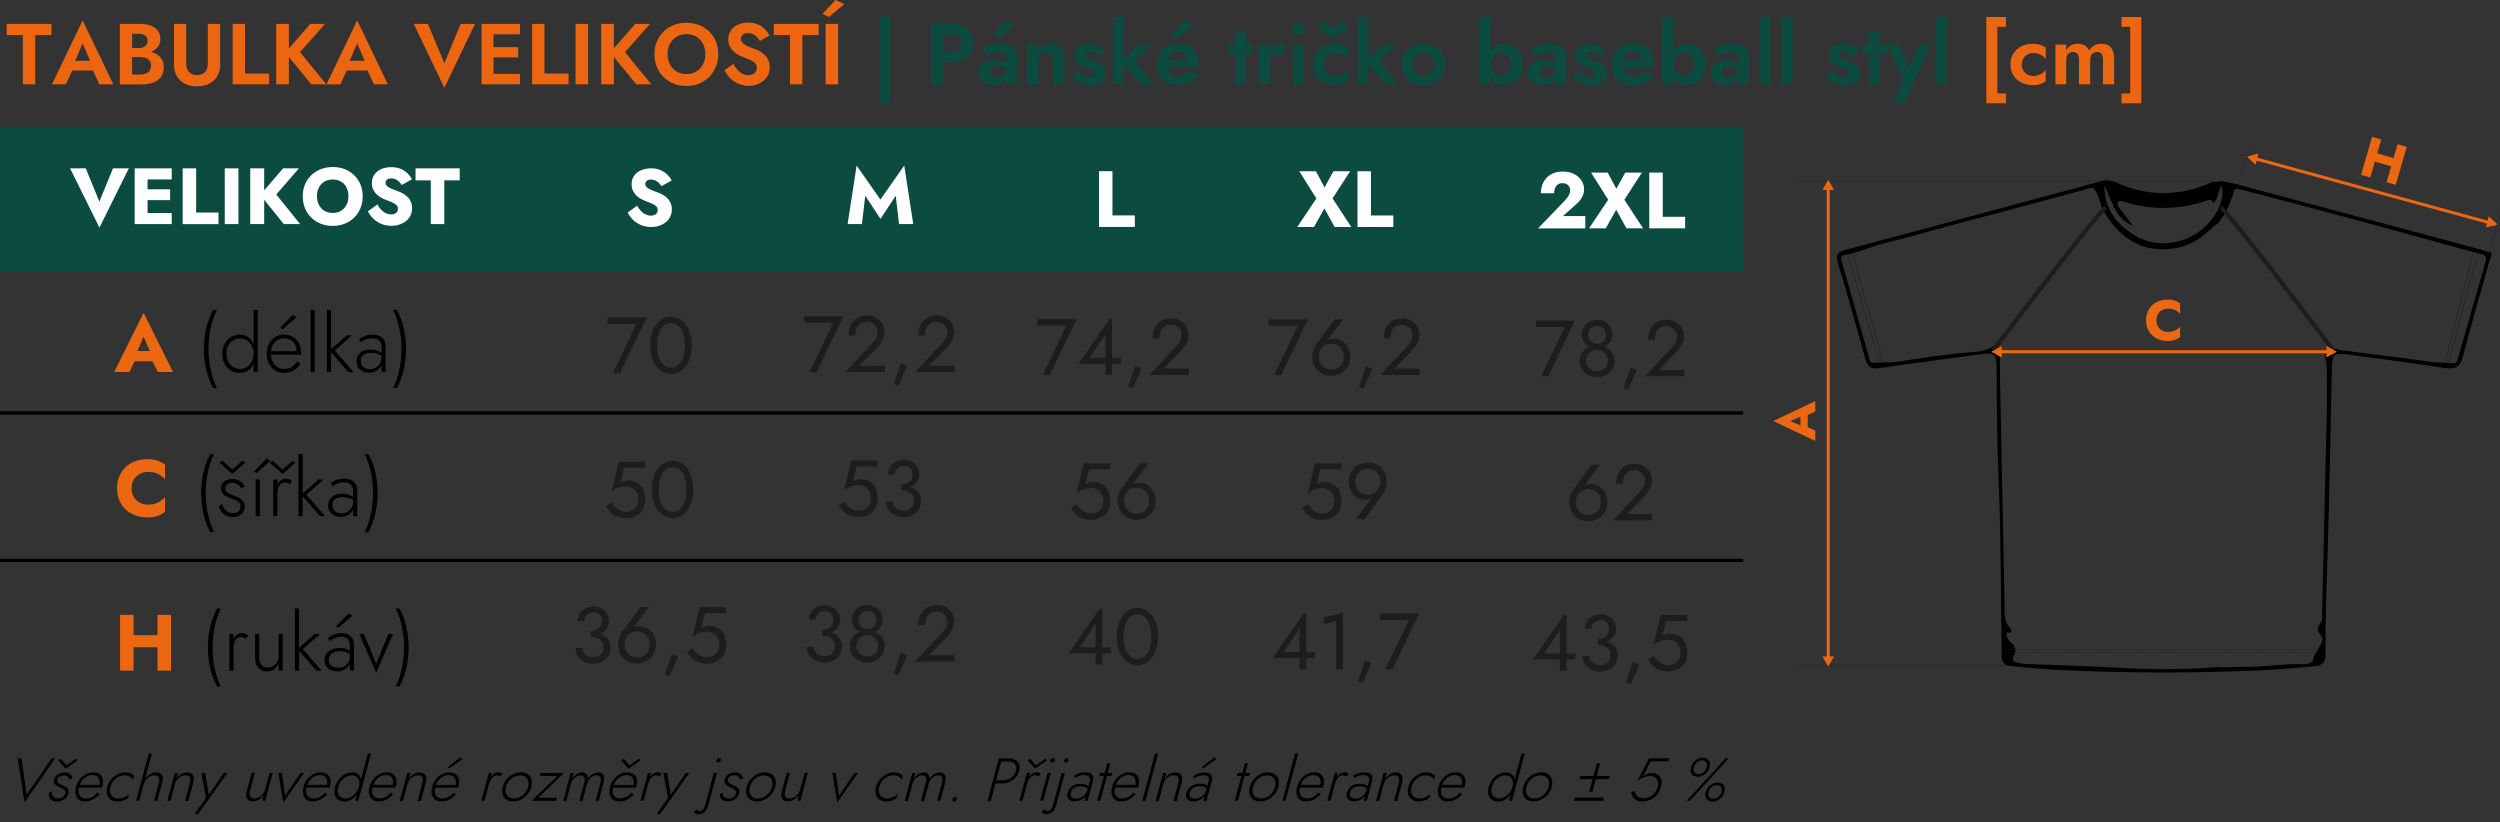 <?xml version="1.0" encoding="UTF-8"?>
<svg id="Vrstva_1" data-name="Vrstva 1" xmlns="http://www.w3.org/2000/svg" version="1.1" viewBox="0 0 376.62 123.84">
  <rect x="0" y="0" width="376.62" height="123.84" fill="#333333" stroke="none"/>
  <defs>
    <style>
      .cls-1 {
        fill: #211f1f;
      }

      .cls-1, .cls-2, .cls-3, .cls-4, .cls-5, .cls-6, .cls-7, .cls-8 {
        stroke-width: 0px;
      }

      .cls-2 {
        fill: #ec6510;
      }

      .cls-3 {
        fill: #0b4b40;
      }

      .cls-4 {
        fill: #1d1d1b;
      }

      .cls-5 {
        fill: #000;
      }

      .cls-9 {
        fill-rule: evenodd;
      }

      .cls-9, .cls-10, .cls-11 {
        stroke-miterlimit: 10;
      }

      .cls-9, .cls-11 {
        fill: #ec6714;
        stroke: #ec6712;
        stroke-width: .2px;
      }

      .cls-6 {
        fill: #ec6712;
      }

      .cls-7 {
        fill: #1e1f1f;
      }

      .cls-10 {
        fill: none;
        stroke: #000;
        stroke-width: .5px;
      }

      .cls-8 {
        fill: #fff;
      }
    </style>
  </defs>
  <g>
    <path class="cls-2" d="M1,3.6h6.76v1.68h-2.46v7.42h-1.86v-7.42H1v-1.68Z"/>
    <path class="cls-2" d="M11.08,9.68l.04.42-1.2,2.6h-2.09L12.45,3.07l4.62,9.63h-2.11l-1.17-2.52.03-.47-1.37-3.16-1.36,3.13ZM10.29,9.16h4.37l.22,1.47h-4.81l.22-1.47Z"/>
    <path class="cls-2" d="M19.44,7.24h1.47c.27,0,.5-.04.7-.13.2-.09.35-.21.46-.38.11-.16.16-.36.16-.58,0-.35-.12-.61-.36-.79-.24-.18-.56-.27-.97-.27h-1v6.14h1.2c.31,0,.59-.05.85-.14.25-.09.45-.24.59-.44.14-.2.21-.45.21-.77,0-.23-.04-.42-.12-.58s-.2-.29-.35-.4c-.15-.11-.33-.19-.53-.23-.2-.05-.42-.07-.65-.07h-1.66v-1.01h1.83c.44,0,.86.05,1.27.14.4.1.76.25,1.09.45s.57.47.76.79c.19.32.28.71.28,1.16,0,.6-.14,1.09-.42,1.47-.28.38-.68.66-1.19.85-.51.18-1.1.27-1.78.27h-3.22V3.6h3.03c.61,0,1.14.08,1.6.25.46.17.82.42,1.08.76.26.34.39.77.39,1.29,0,.46-.13.85-.39,1.18-.26.33-.62.58-1.08.75-.46.17-.99.25-1.6.25h-1.64v-.84Z"/>
    <path class="cls-2" d="M28.05,3.6v5.99c0,.52.14.94.41,1.25s.68.47,1.22.47.94-.16,1.22-.47.41-.73.41-1.25V3.6h1.86v6.11c0,.54-.09,1.01-.26,1.42-.17.41-.42.75-.73,1.03s-.69.49-1.11.63c-.42.14-.88.21-1.38.21s-.97-.07-1.39-.21c-.42-.14-.79-.35-1.1-.63s-.55-.62-.73-1.03c-.17-.41-.26-.88-.26-1.42V3.6h1.86Z"/>
    <path class="cls-2" d="M36.91,3.6v7.48h3.63v1.62h-5.49V3.6h1.86Z"/>
    <path class="cls-2" d="M43.52,3.6v9.1h-1.91V3.6h1.91ZM48.97,3.6l-3.77,4.26,3.96,4.84h-2.26l-3.93-4.78,3.78-4.32h2.21Z"/>
    <path class="cls-2" d="M52.44,9.68l.04.42-1.2,2.6h-2.09l4.62-9.63,4.62,9.63h-2.11l-1.17-2.52.03-.47-1.37-3.16-1.37,3.13ZM51.64,9.16h4.37l.22,1.47h-4.81l.22-1.47Z"/>
    <path class="cls-2" d="M69.4,3.6h2.16l-4.62,9.63-4.61-9.63h2.14l2.47,5.93,2.46-5.93Z"/>
    <path class="cls-2" d="M74.34,3.6v9.1h-1.79V3.6h1.79ZM73.74,3.6h4.59v1.57h-4.59v-1.57ZM73.74,7.1h4.33v1.55h-4.33v-1.55ZM73.74,11.13h4.59v1.57h-4.59v-1.57Z"/>
    <path class="cls-2" d="M82.02,3.6v7.48h3.63v1.62h-5.49V3.6h1.86Z"/>
    <path class="cls-2" d="M88.6,3.6v9.1h-1.89V3.6h1.89Z"/>
    <path class="cls-2" d="M92.48,3.6v9.1h-1.91V3.6h1.91ZM97.92,3.6l-3.77,4.26,3.96,4.84h-2.26l-3.93-4.78,3.78-4.32h2.21Z"/>
    <path class="cls-2" d="M98.96,6.25c.24-.58.58-1.08,1.01-1.5.43-.42.94-.75,1.53-.98s1.22-.34,1.9-.34,1.33.12,1.91.34c.58.23,1.09.56,1.53.98.44.42.78.93,1.01,1.5.24.58.36,1.21.36,1.9s-.12,1.32-.36,1.9-.57,1.09-1,1.53c-.43.43-.94.77-1.52,1.01s-1.23.36-1.93.36-1.35-.12-1.93-.36-1.09-.57-1.53-1.01c-.43-.43-.77-.94-1-1.53s-.35-1.22-.35-1.9.12-1.33.36-1.9ZM100.93,9.7c.24.45.58.81,1,1.07.42.26.92.39,1.48.39s1.06-.13,1.48-.39c.42-.26.76-.62,1-1.07s.36-.97.36-1.55-.12-1.1-.35-1.55c-.23-.45-.56-.81-.99-1.07-.42-.26-.92-.39-1.5-.39s-1.06.13-1.48.39c-.42.26-.76.62-1,1.07-.24.45-.36.97-.36,1.55s.12,1.1.36,1.55Z"/>
    <path class="cls-2" d="M111.09,10.53c.23.25.48.45.76.58s.58.21.9.21c.37,0,.68-.1.91-.29.23-.19.35-.45.35-.78,0-.29-.07-.52-.21-.69-.14-.17-.36-.33-.64-.46-.28-.13-.63-.28-1.03-.44-.22-.08-.47-.18-.75-.32-.28-.13-.55-.31-.8-.52-.25-.21-.46-.47-.62-.78-.17-.31-.25-.68-.25-1.11,0-.52.13-.97.4-1.35s.62-.67,1.08-.87.96-.31,1.53-.31,1.08.1,1.5.29c.42.19.77.44,1.05.74.28.3.5.61.66.93l-1.46.81c-.12-.22-.27-.41-.44-.59s-.36-.32-.58-.43c-.22-.11-.46-.16-.74-.16-.36,0-.64.08-.82.25-.18.17-.27.37-.27.59s.07.42.22.59c.15.17.37.33.68.48.3.15.68.31,1.14.46.29.1.58.23.85.39.27.16.52.34.74.57.22.22.39.48.52.78.12.3.19.64.19,1.03,0,.44-.09.84-.26,1.18-.17.35-.41.64-.71.88-.3.24-.64.42-1.02.55s-.77.19-1.19.19c-.56,0-1.07-.11-1.55-.32-.48-.21-.9-.5-1.25-.86-.36-.36-.63-.76-.83-1.18l1.33-.94c.19.34.4.63.63.88Z"/>
    <path class="cls-2" d="M116.57,3.6h6.76v1.68h-2.46v7.42h-1.86v-7.42h-2.44v-1.68Z"/>
    <path class="cls-2" d="M124.86,2.57l-.94-.49L125.87,0l1.33.62-2.34,1.95ZM126.26,3.6v9.1h-1.88V3.6h1.88Z"/>
    <path class="cls-3" d="M134.1,2.5v13h-1.66V2.5h1.66Z"/>
    <path class="cls-3" d="M142.15,3.6v9.1h-1.86V3.6h1.86ZM141.42,3.6h1.81c.72,0,1.33.12,1.84.35.51.23.89.57,1.16,1,.27.43.4.95.4,1.55s-.13,1.1-.4,1.54c-.27.44-.66.77-1.16,1.01-.51.23-1.12.35-1.84.35h-1.81v-1.57h1.81c.49,0,.88-.11,1.17-.34s.43-.55.43-.99-.14-.77-.43-.99c-.29-.22-.68-.33-1.17-.33h-1.81v-1.57Z"/>
    <path class="cls-3" d="M149.23,11.33c.08.11.19.19.34.25.15.06.33.08.53.08.27,0,.52-.04.74-.13.23-.09.4-.23.53-.43.13-.2.2-.46.2-.79l.21.7c0,.38-.1.71-.3.98-.2.27-.47.48-.8.62s-.71.21-1.12.21-.8-.07-1.12-.21-.57-.35-.75-.61c-.17-.26-.26-.58-.26-.96,0-.43.11-.8.33-1.09.22-.29.53-.52.92-.68.39-.16.83-.23,1.33-.23.32,0,.62.04.9.12.28.08.51.17.7.27.19.1.32.2.4.3v.82c-.24-.18-.49-.32-.75-.4-.26-.09-.57-.13-.92-.13-.26,0-.48.04-.66.12s-.32.18-.41.31-.14.29-.14.47c0,.16.04.3.12.41ZM147.97,7.27c.3-.16.68-.32,1.12-.47.44-.15.93-.23,1.47-.23s.98.07,1.37.22.7.36.93.64c.22.28.34.63.34,1.03v4.24h-1.62v-3.96c0-.27-.1-.48-.31-.63-.21-.15-.48-.23-.81-.23-.29,0-.55.03-.8.1s-.46.14-.65.23c-.19.09-.33.16-.42.22l-.61-1.16ZM150.42,5.78l-.95-.51,1.95-2.08,1.34.64-2.34,1.95Z"/>
    <path class="cls-3" d="M158.39,8.15c-.16-.21-.41-.31-.75-.31-.23,0-.44.05-.62.15-.18.1-.32.24-.42.42s-.14.4-.14.65v3.64h-1.69v-5.98h1.69v.91c.18-.34.42-.6.72-.77.3-.18.66-.27,1.08-.27.71,0,1.24.2,1.59.6.35.4.52.96.52,1.68v3.82h-1.74v-3.64c0-.4-.08-.7-.23-.91Z"/>
    <path class="cls-3" d="M163.03,11.2c.22.14.42.25.62.32s.38.1.55.1c.22,0,.4-.05.52-.15s.18-.24.18-.41c0-.16-.05-.29-.15-.4-.1-.11-.25-.21-.44-.29-.19-.09-.43-.18-.73-.27-.28-.1-.55-.23-.81-.37-.26-.14-.47-.33-.64-.57s-.25-.54-.25-.92.1-.66.29-.9c.19-.25.45-.43.77-.56s.69-.19,1.09-.19c.34,0,.65.04.95.13.29.09.57.2.82.34.25.14.47.31.66.5l-.74,1.04c-.22-.23-.47-.42-.77-.57s-.59-.22-.88-.22c-.19,0-.34.04-.45.11s-.16.18-.16.33c0,.13.05.24.16.34s.26.19.47.27c.2.08.44.17.7.29.32.12.62.26.89.41.27.15.49.34.66.57.16.23.25.52.25.88,0,.6-.2,1.06-.58,1.4s-.93.5-1.61.5c-.42,0-.81-.06-1.16-.17-.35-.11-.67-.26-.95-.45-.28-.19-.54-.39-.76-.6l.82-1.05c.25.23.49.42.7.57Z"/>
    <path class="cls-3" d="M169.32,2.56v10.14h-1.62V2.56h1.62ZM173.53,6.72l-2.57,2.47,2.83,3.51h-2l-2.85-3.51,2.57-2.47h2.01Z"/>
    <path class="cls-3" d="M175.23,9.05h3.57c-.03-.26-.1-.49-.21-.68-.1-.19-.25-.34-.43-.44-.18-.1-.41-.16-.69-.16s-.54.06-.77.19c-.23.13-.4.31-.53.55-.13.24-.19.53-.19.86l-.03.34c0,.42.07.77.2,1.05.13.27.32.47.55.6.23.13.5.19.79.19.26,0,.49-.03.69-.1.2-.07.38-.17.53-.3.16-.13.29-.28.39-.46l1.47.46c-.2.34-.43.64-.7.89-.27.26-.6.45-.98.59-.39.14-.86.21-1.41.21-.67,0-1.24-.13-1.73-.4s-.86-.64-1.11-1.11c-.26-.47-.38-1.01-.38-1.61,0-.11,0-.22.01-.32s.02-.21.04-.31c.09-.49.26-.93.53-1.3.27-.37.63-.66,1.08-.87.45-.21.98-.31,1.57-.31.66,0,1.22.12,1.68.37.46.25.82.6,1.06,1.05s.36.99.36,1.62v.19c0,.08,0,.16-.03.26h-5.36v-1.04ZM177.37,5.73l-.95-.51,1.95-2.08,1.34.64-2.34,1.95Z"/>
    <path class="cls-3" d="M188.71,6.72v1.42h-3.69v-1.42h3.69ZM187.67,4.64v8.06h-1.62V4.64h1.62Z"/>
    <path class="cls-3" d="M191.26,12.7h-1.65v-5.98h1.65v5.98ZM192.67,8.24c-.12-.06-.26-.08-.44-.08-.21,0-.39.06-.53.17s-.26.27-.33.47c-.07.2-.11.45-.11.73l-.47-.47c0-.48.09-.9.27-1.27.18-.37.42-.66.71-.88.29-.22.6-.33.91-.33.22,0,.42.04.62.12.2.08.35.19.47.35l-.77,1.43c-.11-.1-.23-.18-.34-.24Z"/>
    <path class="cls-3" d="M194.9,3.72c.2-.18.44-.27.71-.27s.51.09.71.27c.19.18.29.41.29.68s-.1.49-.29.68c-.2.18-.43.27-.71.27s-.52-.09-.71-.27c-.2-.18-.3-.41-.3-.68s.1-.5.3-.68ZM196.42,6.72v5.98h-1.64v-5.98h1.64Z"/>
    <path class="cls-3" d="M199.71,10.62c.16.26.37.46.63.61.26.15.56.22.88.22.26,0,.51-.04.75-.12.24-.08.46-.19.66-.34s.34-.31.45-.5v1.73c-.21.19-.48.34-.81.45-.33.11-.72.16-1.16.16-.63,0-1.2-.13-1.71-.39-.51-.26-.91-.63-1.2-1.1-.29-.47-.44-1.02-.44-1.63s.14-1.17.44-1.64c.29-.47.69-.83,1.2-1.09.51-.26,1.08-.39,1.71-.39.44,0,.83.05,1.16.16s.6.25.81.44v1.73c-.1-.19-.26-.36-.46-.5-.2-.14-.43-.25-.67-.33-.24-.08-.49-.12-.73-.12-.32,0-.61.08-.88.23s-.47.36-.63.62c-.16.26-.23.56-.23.9s.08.65.23.91ZM202.09,3.18l1.16.81-2.42,1.82-2.42-1.82,1.16-.81,1.26,1.16,1.26-1.16Z"/>
    <path class="cls-3" d="M206.15,2.56v10.14h-1.62V2.56h1.62ZM210.36,6.72l-2.57,2.47,2.83,3.51h-2l-2.85-3.51,2.57-2.47h2.01Z"/>
    <path class="cls-3" d="M211.53,8.07c.29-.47.68-.83,1.18-1.09.5-.26,1.06-.39,1.7-.39s1.2.13,1.7.39c.5.26.89.62,1.18,1.09.29.47.44,1.01.44,1.64s-.15,1.16-.44,1.63c-.29.47-.68.84-1.18,1.1-.5.26-1.06.39-1.7.39s-1.2-.13-1.7-.39c-.5-.26-.89-.63-1.18-1.1-.29-.47-.43-1.02-.43-1.63s.14-1.17.43-1.64ZM213.03,10.6c.14.26.34.46.58.6.24.14.51.21.81.21s.56-.07.81-.21c.24-.14.44-.34.58-.6.14-.26.21-.55.21-.89s-.07-.64-.21-.9c-.14-.26-.34-.46-.58-.6-.24-.14-.51-.21-.81-.21s-.56.07-.81.21c-.24.14-.44.34-.58.6-.14.26-.21.56-.21.9s.07.64.21.89Z"/>
    <path class="cls-3" d="M224.54,12.7h-1.69V2.56h1.69v10.14ZM229.05,11.4c-.27.47-.62.82-1.06,1.07-.44.24-.91.36-1.41.36s-.93-.13-1.32-.38c-.39-.25-.69-.61-.92-1.08-.23-.47-.34-1.02-.34-1.66s.11-1.21.34-1.67c.23-.46.53-.82.92-1.07.38-.25.83-.38,1.32-.38s.97.12,1.41.36.79.6,1.06,1.06c.27.46.4,1.03.4,1.7s-.13,1.22-.4,1.69ZM227.49,8.79c-.15-.26-.34-.46-.59-.6-.25-.14-.52-.21-.81-.21-.25,0-.5.07-.73.2-.24.13-.43.33-.58.59-.15.26-.23.57-.23.94s.08.68.23.94c.15.26.35.46.58.59s.48.2.73.2c.29,0,.57-.07.81-.21.25-.14.44-.34.59-.6.15-.26.22-.57.22-.92s-.07-.66-.22-.92Z"/>
    <path class="cls-3" d="M232.04,11.29c.09.13.21.22.36.29s.32.1.5.1c.26,0,.49-.05.7-.16s.38-.26.51-.47c.13-.2.19-.45.19-.73l.21.78c0,.38-.11.7-.32.96-.21.26-.49.46-.82.58-.33.13-.68.19-1.05.19s-.72-.07-1.04-.22c-.32-.15-.58-.36-.77-.64s-.29-.63-.29-1.03c0-.58.2-1.04.61-1.38s.98-.51,1.73-.51c.38,0,.72.04,1.01.12.29.08.54.17.73.29.2.11.34.22.43.33v.78c-.23-.17-.5-.3-.79-.39-.29-.09-.6-.13-.92-.13-.26,0-.47.03-.64.1-.16.06-.29.16-.36.27-.08.12-.12.26-.12.44s.04.32.13.45ZM230.64,7.27c.31-.16.69-.32,1.14-.47.45-.15.95-.23,1.51-.23.51,0,.97.07,1.37.22.4.15.71.36.94.64s.34.63.34,1.03v4.24h-1.62v-3.89c0-.16-.03-.31-.08-.42-.05-.12-.13-.21-.24-.29s-.24-.13-.38-.17-.31-.05-.49-.05c-.28,0-.54.03-.79.09-.25.06-.47.13-.65.22-.18.09-.32.16-.4.22l-.62-1.14Z"/>
    <path class="cls-3" d="M238.49,11.2c.22.14.42.25.62.32s.38.1.55.1c.22,0,.4-.05.52-.15s.18-.24.18-.41c0-.16-.05-.29-.15-.4-.1-.11-.25-.21-.44-.29-.19-.09-.43-.18-.73-.27-.28-.1-.55-.23-.81-.37-.26-.14-.47-.33-.64-.57s-.25-.54-.25-.92.1-.66.29-.9c.19-.25.45-.43.77-.56s.69-.19,1.09-.19c.34,0,.65.04.95.13.29.09.57.2.82.34.25.14.47.31.66.5l-.74,1.04c-.22-.23-.47-.42-.77-.57s-.59-.22-.88-.22c-.19,0-.34.04-.45.11s-.16.18-.16.33c0,.13.05.24.16.34s.26.19.47.27c.2.08.44.17.7.29.32.12.62.26.89.41.27.15.49.34.66.57.16.23.25.52.25.88,0,.6-.2,1.06-.58,1.4s-.93.5-1.61.5c-.42,0-.81-.06-1.16-.17-.35-.11-.67-.26-.95-.45-.28-.19-.54-.39-.76-.6l.82-1.05c.25.23.49.42.7.57Z"/>
    <path class="cls-3" d="M244.31,12.44c-.49-.26-.86-.62-1.12-1.09-.26-.46-.4-1.01-.4-1.64s.13-1.19.4-1.66c.26-.46.64-.82,1.12-1.08.48-.26,1.06-.38,1.72-.38s1.22.12,1.68.36c.46.24.82.58,1.06,1.04.24.46.36,1,.36,1.64,0,.08,0,.16,0,.25,0,.09-.01.16-.02.21h-5.36v-1.04h3.89l-.45.6c.03-.05.07-.12.1-.21s.05-.17.05-.23c0-.29-.05-.55-.16-.75-.11-.21-.26-.37-.46-.49-.2-.12-.43-.18-.7-.18-.33,0-.6.07-.83.21-.22.14-.39.36-.51.64-.12.28-.18.63-.19,1.05,0,.4.06.74.17,1.01.12.28.29.49.53.64.23.15.52.22.85.22.37,0,.69-.07.96-.21s.48-.36.66-.64l1.47.46c-.31.56-.73.99-1.24,1.27s-1.13.42-1.85.42c-.65,0-1.22-.13-1.7-.39Z"/>
    <path class="cls-3" d="M252.06,12.7h-1.69V2.56h1.69v10.14ZM256.57,11.4c-.27.47-.62.82-1.06,1.07-.44.24-.91.36-1.41.36s-.93-.13-1.32-.38c-.39-.25-.69-.61-.92-1.08-.23-.47-.34-1.02-.34-1.66s.11-1.21.34-1.67c.23-.46.53-.82.92-1.07s.83-.38,1.32-.38.97.12,1.41.36.79.6,1.06,1.06c.27.46.4,1.03.4,1.7s-.13,1.22-.4,1.69ZM255.01,8.79c-.15-.26-.34-.46-.59-.6-.25-.14-.52-.21-.81-.21-.25,0-.5.07-.73.2-.24.13-.43.33-.58.59-.15.26-.23.57-.23.94s.08.68.23.94c.15.26.35.46.58.59.24.13.48.2.73.2.29,0,.57-.07.81-.21.25-.14.44-.34.59-.6.15-.26.22-.57.22-.92s-.07-.66-.22-.92Z"/>
    <path class="cls-3" d="M259.56,11.29c.09.13.21.22.36.29.15.06.32.1.5.1.26,0,.49-.05.7-.16s.38-.26.51-.47c.13-.2.2-.45.2-.73l.21.78c0,.38-.11.7-.32.96-.21.26-.49.46-.82.58-.33.13-.68.19-1.05.19s-.72-.07-1.04-.22c-.32-.15-.58-.36-.77-.64-.2-.28-.29-.63-.29-1.03,0-.58.2-1.04.61-1.38s.98-.51,1.73-.51c.38,0,.72.04,1.01.12.29.08.54.17.73.29.2.11.34.22.43.33v.78c-.23-.17-.5-.3-.79-.39-.29-.09-.6-.13-.92-.13-.26,0-.47.03-.64.1-.16.06-.29.16-.36.27-.08.12-.12.26-.12.44s.04.32.13.45ZM258.16,7.27c.31-.16.69-.32,1.14-.47.45-.15.95-.23,1.51-.23.51,0,.97.07,1.37.22.4.15.71.36.94.64s.34.63.34,1.03v4.24h-1.62v-3.89c0-.16-.03-.31-.08-.42-.05-.12-.13-.21-.24-.29s-.24-.13-.38-.17-.31-.05-.49-.05c-.28,0-.54.03-.79.09-.25.06-.47.13-.65.22-.18.09-.32.16-.4.22l-.62-1.14Z"/>
    <path class="cls-3" d="M266.7,2.56v10.14h-1.69V2.56h1.69Z"/>
    <path class="cls-3" d="M270.05,2.56v10.14h-1.69V2.56h1.69Z"/>
    <path class="cls-3" d="M276.62,11.2c.22.14.42.25.62.32.2.07.38.1.55.1.23,0,.4-.05.52-.15.12-.1.18-.24.18-.41,0-.16-.05-.29-.15-.4-.1-.11-.25-.21-.44-.29-.19-.09-.43-.18-.73-.27-.28-.1-.55-.23-.81-.37-.26-.14-.47-.33-.64-.57s-.25-.54-.25-.92.09-.66.29-.9c.19-.25.45-.43.77-.56.33-.13.69-.19,1.09-.19.34,0,.65.04.95.13.29.09.57.2.82.34.25.14.47.31.66.5l-.74,1.04c-.22-.23-.47-.42-.77-.57-.3-.15-.59-.22-.88-.22-.19,0-.34.04-.45.11s-.16.18-.16.33c0,.13.05.24.16.34s.26.19.47.27c.2.08.44.17.7.29.32.12.62.26.89.41.27.15.49.34.66.57.17.23.25.52.25.88,0,.6-.2,1.06-.58,1.4s-.93.5-1.61.5c-.42,0-.81-.06-1.16-.17-.35-.11-.67-.26-.95-.45-.28-.19-.54-.39-.76-.6l.82-1.05c.25.23.49.42.7.57Z"/>
    <path class="cls-3" d="M284.25,6.72v1.42h-3.69v-1.42h3.69ZM283.21,4.64v8.06h-1.62V4.64h1.62Z"/>
    <path class="cls-3" d="M286.94,15.56h-1.73l1.51-3.46-2.48-5.38h1.87l1.92,4.76-.83-.03,1.89-4.73h1.75l-3.9,8.84Z"/>
    <path class="cls-3" d="M293.28,2.56v10.14h-1.69V2.56h1.69Z"/>
    <path class="cls-2" d="M300.9,14.08h1.31v1.48h-2.98V2.56h2.98v1.48h-1.31v10.04Z"/>
    <path class="cls-2" d="M304.81,10.62c.16.26.37.46.63.61.26.15.56.22.88.22.26,0,.51-.04.75-.12.24-.08.46-.19.66-.34.19-.14.34-.31.45-.5v1.73c-.21.19-.48.34-.81.45-.33.11-.72.16-1.16.16-.63,0-1.2-.13-1.71-.39-.51-.26-.91-.63-1.2-1.1-.29-.47-.44-1.02-.44-1.63s.15-1.17.44-1.64c.29-.47.69-.83,1.2-1.09.51-.26,1.08-.39,1.71-.39.44,0,.83.05,1.16.16s.6.25.81.44v1.73c-.1-.19-.26-.36-.46-.5-.2-.14-.43-.25-.67-.33-.24-.08-.49-.12-.73-.12-.32,0-.61.08-.88.23-.26.15-.47.36-.63.62-.16.26-.23.56-.23.9s.08.65.23.91Z"/>
    <path class="cls-2" d="M318.5,12.7h-1.69v-3.64c0-.41-.07-.71-.21-.92-.14-.2-.36-.31-.68-.31-.21,0-.39.05-.55.14-.16.09-.28.23-.36.42-.09.19-.13.41-.13.67v3.64h-1.68v-3.64c0-.41-.07-.71-.21-.92-.14-.2-.36-.31-.68-.31-.21,0-.39.05-.55.14-.16.09-.28.23-.36.42-.09.19-.13.41-.13.67v3.64h-1.62v-5.98h1.62v.88c.17-.33.4-.58.69-.75.29-.17.63-.26,1.03-.26.44,0,.81.09,1.09.26s.49.43.62.77c.22-.34.48-.59.8-.77s.68-.26,1.09-.26c.44,0,.8.09,1.08.27s.48.44.62.78c.13.34.2.76.2,1.24v3.82Z"/>
    <path class="cls-2" d="M320.91,4.04h-1.31v-1.48h2.98v13h-2.98v-1.48h1.31V4.04Z"/>
  </g>
  <g>
    <path class="cls-5" d="M7.73,114.25h.57l-4.6,6.64-1.04-6.64h.57l.79,5.47,3.72-5.47Z"/>
    <path class="cls-5" d="M7.89,119.74c.06.16.16.29.3.39.14.1.32.15.54.15.27,0,.51-.06.7-.19.2-.13.33-.31.39-.56.05-.17.04-.31-.03-.42-.07-.11-.17-.21-.3-.28s-.29-.14-.45-.21c-.18-.08-.35-.16-.51-.25-.16-.09-.28-.21-.35-.36-.08-.15-.08-.35-.02-.59.06-.23.17-.42.34-.58.17-.16.36-.28.58-.36.22-.08.44-.12.66-.12s.43.04.6.12c.17.08.3.18.4.31.1.13.16.27.17.43l-.46.24c-.02-.12-.07-.23-.15-.32-.07-.09-.17-.17-.28-.23-.11-.06-.25-.09-.41-.09-.23,0-.43.05-.62.15-.19.1-.31.27-.37.49-.04.16-.03.3.05.4.08.1.19.19.34.26.15.07.3.14.46.2.18.07.35.16.49.27s.26.23.33.38c.07.15.08.33.02.54-.11.41-.33.72-.65.93-.32.21-.69.31-1.1.31-.28,0-.52-.06-.71-.18-.19-.12-.33-.28-.41-.48-.08-.2-.12-.41-.1-.63l.46-.22c-.01.18.01.35.07.52ZM11.45,114.28l.24.25-1.8,1.28-1.12-1.28.37-.25.89,1.01,1.42-1.01Z"/>
    <path class="cls-5" d="M11.88,120.45c-.24-.19-.4-.45-.48-.78-.08-.33-.06-.71.05-1.14.11-.43.3-.8.56-1.13.26-.33.56-.59.92-.77.35-.19.73-.28,1.13-.28s.7.09.94.26c.24.18.4.42.48.73.08.31.06.67-.05,1.08,0,.04-.02.08-.04.12-.01.04-.03.08-.04.11h-3.63l.11-.41h3.27l-.28.28s.05-.07.07-.12c.03-.05.05-.1.06-.15.08-.29.08-.54.02-.77-.06-.23-.19-.4-.36-.53-.18-.13-.4-.19-.67-.19-.31,0-.6.07-.87.22-.27.14-.5.34-.7.6s-.34.56-.44.92c-.1.36-.12.67-.07.94.05.27.17.48.36.62.19.15.44.22.74.22.32,0,.62-.07.9-.21.28-.14.55-.36.82-.66l.32.25c-.33.37-.68.63-1.04.81-.36.17-.75.26-1.17.26-.38,0-.69-.09-.93-.28Z"/>
    <path class="cls-5" d="M16.61,119.45c.08.26.22.47.43.62.21.15.48.22.79.22.22,0,.44-.03.66-.1.21-.07.4-.15.58-.26.17-.11.3-.21.39-.32l-.16.59c-.17.15-.4.28-.69.38-.29.1-.59.16-.9.16-.41,0-.75-.09-1.02-.28-.27-.19-.46-.45-.56-.78-.1-.33-.1-.71.01-1.13.11-.43.31-.8.59-1.13.28-.33.61-.59.98-.78.37-.19.76-.28,1.17-.28.3,0,.57.05.81.16s.4.23.49.38l-.16.59c-.03-.12-.1-.22-.22-.33-.12-.1-.26-.19-.44-.26-.18-.07-.38-.1-.6-.1-.32,0-.62.08-.91.22-.29.15-.55.36-.76.62-.22.26-.37.56-.46.9-.09.34-.1.64-.02.9Z"/>
    <path class="cls-5" d="M20.97,120.64h-.47l1.91-7.12h.47l-1.91,7.12ZM23.91,117.1c-.1-.2-.33-.3-.67-.3-.24,0-.46.06-.68.17-.22.12-.4.27-.56.47-.16.2-.27.41-.33.65h-.16c.09-.33.23-.63.44-.89.2-.26.43-.46.7-.62.27-.15.55-.23.84-.23s.52.06.69.18c.17.12.28.29.32.52.04.23.02.51-.07.84l-.74,2.76h-.48l.72-2.7c.1-.36.09-.64,0-.84Z"/>
    <path class="cls-5" d="M28.61,117.1c-.1-.2-.33-.3-.67-.3-.24,0-.46.06-.68.17-.22.11-.4.27-.56.46-.16.2-.27.41-.34.66l-.69,2.56h-.47l1.13-4.2h.47l-.24.88c.2-.3.44-.54.72-.71.28-.17.58-.25.89-.25.44,0,.74.14.89.42.16.28.17.65.05,1.12l-.74,2.76h-.48l.72-2.7c.1-.36.09-.64-.01-.84Z"/>
    <path class="cls-5" d="M29.83,122.65h-.53l1.73-2.44-.69-3.77h.57l.57,3.58-.21-.02,2.44-3.56h.53l-4.4,6.21Z"/>
    <path class="cls-5" d="M37.68,119.97c.1.21.32.31.67.31.24,0,.46-.06.68-.17.22-.12.4-.27.56-.47.16-.19.27-.41.33-.65l.69-2.56h.48l-1.13,4.2h-.48l.23-.88c-.2.3-.43.54-.71.71s-.57.26-.89.26c-.44,0-.74-.14-.89-.42-.16-.28-.17-.67-.04-1.15l.73-2.72h.47l-.71,2.67c-.1.37-.1.65,0,.86Z"/>
    <path class="cls-5" d="M42.47,116.44l.48,3.43,2.32-3.43h.54l-3.13,4.45-.74-4.45h.54Z"/>
    <path class="cls-5" d="M46.16,120.45c-.24-.19-.4-.45-.48-.78-.08-.33-.06-.71.05-1.14.11-.43.3-.8.56-1.13.26-.33.56-.59.92-.77.35-.19.73-.28,1.13-.28s.7.09.94.26c.24.18.4.42.48.73.08.31.06.67-.05,1.08,0,.04-.02.08-.04.12-.01.04-.03.08-.04.11h-3.63l.11-.41h3.27l-.28.28s.05-.07.07-.12c.03-.05.05-.1.06-.15.08-.29.08-.54.02-.77-.06-.23-.19-.4-.36-.53-.18-.13-.4-.19-.67-.19-.31,0-.6.07-.87.22-.27.14-.5.34-.7.6s-.34.56-.44.92c-.1.36-.12.67-.07.94.05.27.17.48.36.62.19.15.44.22.74.22.32,0,.62-.07.9-.21.28-.14.55-.36.82-.66l.32.25c-.33.37-.68.63-1.04.81-.36.17-.75.26-1.17.26-.38,0-.69-.09-.93-.28Z"/>
    <path class="cls-5" d="M51.07,117.37c.27-.33.58-.58.94-.75.36-.18.72-.26,1.09-.26s.65.09.86.29c.21.19.35.45.41.78.06.33.04.7-.08,1.12-.11.41-.29.79-.52,1.12s-.51.59-.83.79c-.31.19-.65.29-1.02.29s-.69-.09-.95-.26c-.26-.18-.44-.43-.53-.76-.09-.33-.08-.72.04-1.17.12-.46.32-.85.59-1.17ZM50.93,119.48c.07.26.21.46.42.6.21.14.46.21.75.21.26,0,.53-.08.8-.23s.51-.36.72-.62c.21-.26.36-.56.45-.9s.1-.63.03-.89c-.07-.26-.2-.47-.39-.62-.19-.15-.41-.23-.67-.23-.29,0-.58.07-.86.21-.28.14-.53.34-.75.6-.21.26-.37.58-.47.94-.1.37-.11.68-.04.94ZM55.89,113.52l-1.91,7.12h-.47l1.91-7.12h.47Z"/>
    <path class="cls-5" d="M56.1,120.45c-.24-.19-.4-.45-.48-.78-.08-.33-.06-.71.05-1.14.11-.43.3-.8.56-1.13.26-.33.56-.59.92-.77.35-.19.73-.28,1.13-.28s.7.09.94.26c.24.18.4.42.48.73.08.31.06.67-.05,1.08,0,.04-.02.08-.04.12-.01.04-.03.08-.04.11h-3.63l.11-.41h3.27l-.28.28s.04-.07.07-.12c.03-.05.05-.1.06-.15.08-.29.08-.54.02-.77-.06-.23-.19-.4-.36-.53-.18-.13-.4-.19-.67-.19-.31,0-.6.07-.87.22-.27.14-.5.34-.7.6s-.34.56-.44.92c-.1.36-.12.67-.07.94s.17.48.36.62c.19.15.44.22.74.22.32,0,.62-.07.9-.21.28-.14.55-.36.82-.66l.32.25c-.33.37-.68.63-1.04.81-.36.17-.75.26-1.17.26-.38,0-.69-.09-.93-.28Z"/>
    <path class="cls-5" d="M63.63,117.1c-.1-.2-.33-.3-.67-.3-.24,0-.46.06-.68.17-.22.11-.4.27-.56.46-.16.2-.27.41-.34.66l-.68,2.56h-.47l1.13-4.2h.47l-.24.88c.2-.3.44-.54.72-.71.28-.17.58-.25.89-.25.44,0,.74.14.89.42.16.28.17.65.05,1.12l-.74,2.76h-.48l.72-2.7c.1-.36.09-.64-.01-.84Z"/>
    <path class="cls-5" d="M65.5,118.25h3.12c.08-.29.08-.54.02-.76-.06-.22-.18-.4-.36-.53-.18-.13-.4-.19-.68-.19s-.54.06-.81.19c-.27.13-.5.31-.71.55-.2.24-.35.53-.44.86l-.05.16c-.09.35-.11.66-.06.93.06.27.18.47.37.61.19.14.44.21.73.21.27,0,.51-.04.71-.12.21-.08.39-.19.56-.32.17-.13.31-.27.45-.42l.32.25c-.17.19-.36.36-.56.53-.2.16-.43.29-.7.39-.27.1-.58.15-.95.15s-.67-.09-.92-.28c-.24-.19-.41-.45-.49-.79-.08-.33-.07-.71.05-1.13.03-.1.05-.19.09-.28.03-.09.07-.18.11-.27.16-.32.36-.61.6-.85.24-.25.52-.44.83-.58.31-.14.63-.21.97-.21.37,0,.67.09.92.26.25.17.41.42.5.73.08.31.07.68-.04,1.1,0,.04-.02.08-.04.11-.01.04-.03.08-.04.11h-3.63l.11-.41ZM67.68,115.75l-.22-.18,1.83-1.46.37.25-1.99,1.4Z"/>
    <path class="cls-5" d="M72.98,120.64h-.47l1.13-4.2h.47l-1.13,4.2ZM75.14,116.85c-.07-.03-.17-.05-.27-.05-.21,0-.39.06-.54.17-.16.12-.29.27-.39.47-.11.2-.19.41-.26.65h-.22c.09-.33.22-.63.39-.89.17-.26.37-.46.59-.62s.44-.23.66-.23c.13,0,.25.02.36.06.11.04.2.11.27.2l-.37.39c-.07-.07-.15-.12-.22-.15Z"/>
    <path class="cls-5" d="M76.32,117.41c.28-.33.6-.59.98-.78.38-.19.77-.28,1.18-.28s.75.09,1.02.28c.28.19.46.45.56.78.1.33.09.71-.02,1.13-.11.42-.31.8-.58,1.13-.28.33-.61.59-.98.78-.38.19-.77.28-1.18.28s-.75-.09-1.03-.28c-.28-.19-.46-.45-.56-.78-.1-.33-.09-.71.02-1.13.11-.43.31-.8.59-1.13ZM76.2,119.45c.08.26.22.47.43.62.21.15.48.22.79.22s.62-.07.91-.22c.29-.15.55-.35.76-.62.22-.26.37-.56.46-.9.09-.33.1-.63.02-.9-.08-.27-.22-.47-.43-.62-.21-.15-.48-.22-.79-.22s-.62.07-.91.22c-.29.15-.55.35-.76.62-.22.27-.37.57-.46.91-.09.34-.1.64-.02.9Z"/>
    <path class="cls-5" d="M81.33,116.89l.12-.45h3.51l-3.88,3.75h2.8l-.12.45h-3.67l3.88-3.75h-2.64Z"/>
    <path class="cls-5" d="M90.19,120.64h-.47l.72-2.7c.1-.37.1-.65.02-.84s-.28-.3-.57-.3c-.21,0-.41.05-.61.16-.2.11-.37.26-.52.46-.15.19-.26.42-.32.67l-.68,2.56h-.48l.72-2.7c.1-.37.1-.65.02-.84-.09-.2-.28-.3-.57-.3-.21,0-.41.05-.61.16-.2.11-.37.26-.52.46-.15.19-.26.42-.33.67l-.68,2.56h-.47l1.13-4.2h.47l-.23.85c.19-.3.41-.53.67-.69s.52-.25.8-.25c.3,0,.53.09.68.26.15.17.22.41.2.71.2-.3.44-.54.72-.71.28-.17.56-.25.84-.25.26,0,.47.06.62.18.15.12.24.3.27.53.03.23,0,.51-.08.82l-.74,2.76Z"/>
    <path class="cls-5" d="M92.3,118.25h3.12c.08-.29.08-.54.02-.76-.06-.22-.18-.4-.36-.53-.18-.13-.4-.19-.68-.19s-.54.06-.81.19c-.27.13-.5.31-.71.55-.2.24-.35.53-.44.86l-.05.16c-.09.35-.11.66-.06.93.06.27.18.47.37.61.19.14.44.21.73.21.27,0,.51-.04.71-.12.21-.08.39-.19.56-.32.17-.13.31-.27.45-.42l.32.25c-.17.19-.36.36-.56.53-.2.16-.43.29-.7.39-.27.1-.58.15-.95.15s-.67-.09-.92-.28c-.24-.19-.41-.45-.49-.79-.08-.33-.07-.71.05-1.13.03-.1.05-.19.09-.28.03-.09.07-.18.11-.27.16-.32.36-.61.6-.85.24-.25.52-.44.83-.58.31-.14.63-.21.97-.21.37,0,.67.09.92.26.25.17.41.42.5.73.08.31.07.68-.04,1.1,0,.04-.02.08-.04.11-.01.04-.03.08-.04.11h-3.63l.11-.41ZM96.24,114.28l.24.25-1.8,1.28-1.12-1.28.37-.25.89,1.01,1.43-1.01Z"/>
    <path class="cls-5" d="M96.95,120.64h-.47l1.13-4.2h.47l-1.13,4.2ZM99.1,116.85c-.07-.03-.17-.05-.27-.05-.21,0-.39.06-.54.17-.16.12-.29.27-.39.47-.11.2-.19.41-.26.65h-.22c.09-.33.22-.63.39-.89.17-.26.37-.46.59-.62s.44-.23.66-.23c.13,0,.25.02.36.06.11.04.2.11.27.2l-.37.39c-.07-.07-.15-.12-.22-.15Z"/>
    <path class="cls-5" d="M99.43,122.65h-.53l1.73-2.44-.69-3.77h.57l.57,3.58-.21-.02,2.44-3.56h.53l-4.4,6.21Z"/>
    <path class="cls-5" d="M105.07,122.09c.07.06.18.09.3.09.16,0,.29-.04.41-.12.11-.08.21-.2.28-.34s.14-.31.19-.49l1.28-4.78h.48l-1.29,4.83c-.07.26-.17.5-.31.71-.14.21-.3.38-.5.49-.2.12-.43.18-.68.18-.12,0-.23-.02-.32-.05-.09-.04-.17-.08-.23-.14-.06-.06-.11-.12-.14-.2l.37-.39c.04.08.09.16.17.22ZM108.08,114.3c.08-.06.17-.09.27-.09.09,0,.16.03.21.09.05.06.06.14.03.24-.02.09-.08.17-.16.23-.08.06-.17.1-.26.1-.1,0-.17-.03-.22-.1-.05-.06-.06-.14-.03-.23.03-.1.08-.18.16-.24Z"/>
    <path class="cls-5" d="M108.96,119.87c.07.13.17.23.31.31.14.08.32.12.54.12.26,0,.48-.07.67-.2s.32-.31.38-.54c.05-.17.04-.31-.03-.43-.07-.11-.17-.21-.31-.28-.14-.08-.29-.14-.46-.21-.17-.07-.34-.16-.5-.25-.16-.09-.28-.22-.35-.37-.08-.16-.08-.36-.02-.61.06-.24.18-.44.34-.59.16-.16.35-.28.56-.35.21-.08.43-.11.65-.11.24,0,.44.04.61.12s.3.18.4.31c.1.13.17.27.2.43l-.46.24c-.05-.18-.14-.34-.28-.47-.14-.13-.35-.2-.63-.2-.21,0-.4.05-.57.15-.17.1-.28.26-.34.46-.04.16-.03.3.03.41.06.11.16.19.3.26.13.07.28.13.43.19.2.08.39.18.55.28.16.1.28.23.36.38.08.15.08.35.02.58-.1.37-.3.66-.62.89-.31.23-.67.34-1.07.34-.29,0-.53-.05-.72-.16-.19-.1-.33-.24-.41-.4s-.14-.33-.15-.51l.44-.22c.02.15.06.29.13.42Z"/>
    <path class="cls-5" d="M113.07,117.41c.28-.33.6-.59.98-.78.38-.19.77-.28,1.18-.28s.75.09,1.02.28c.28.19.46.45.56.78.1.33.09.71-.02,1.13-.11.42-.31.8-.58,1.13-.28.33-.61.59-.98.78-.38.19-.77.28-1.18.28s-.75-.09-1.03-.28c-.28-.19-.46-.45-.56-.78-.1-.33-.09-.71.02-1.13.11-.43.31-.8.59-1.13ZM112.94,119.45c.08.26.22.47.43.62.21.15.48.22.79.22s.62-.07.91-.22c.29-.15.55-.35.76-.62.22-.26.37-.56.46-.9.09-.33.1-.63.02-.9-.08-.27-.22-.47-.43-.62-.21-.15-.48-.22-.79-.22s-.62.07-.91.22c-.29.15-.55.35-.76.62-.22.27-.37.57-.46.91-.09.34-.1.64-.02.9Z"/>
    <path class="cls-5" d="M118.29,119.97c.1.21.32.31.67.31.24,0,.46-.06.68-.17.22-.12.4-.27.56-.47.16-.19.27-.41.33-.65l.69-2.56h.48l-1.13,4.2h-.48l.23-.88c-.2.3-.43.54-.71.71s-.57.26-.89.26c-.44,0-.74-.14-.89-.42-.16-.28-.17-.67-.04-1.15l.73-2.72h.47l-.71,2.67c-.1.37-.1.65,0,.86Z"/>
    <path class="cls-5" d="M125.92,116.44l.48,3.43,2.32-3.43h.54l-3.13,4.45-.74-4.45h.54Z"/>
    <path class="cls-5" d="M132.42,119.45c.08.26.22.47.43.62.21.15.48.22.79.22.22,0,.44-.03.66-.1.21-.07.4-.15.58-.26.17-.11.3-.21.39-.32l-.16.59c-.17.15-.4.28-.69.38-.29.1-.59.16-.89.16-.41,0-.75-.09-1.02-.28-.27-.19-.46-.45-.56-.78-.1-.33-.1-.71.01-1.13.11-.43.31-.8.59-1.13.28-.33.61-.59.98-.78.37-.19.76-.28,1.17-.28.3,0,.57.05.81.16s.4.23.49.38l-.16.59c-.03-.12-.1-.22-.22-.33-.12-.1-.26-.19-.44-.26-.18-.07-.38-.1-.6-.1-.32,0-.62.08-.91.22-.29.15-.55.36-.76.62-.22.26-.37.56-.46.9-.09.34-.1.64-.02.9Z"/>
    <path class="cls-5" d="M141.65,120.64h-.47l.72-2.7c.1-.37.1-.65.02-.84s-.28-.3-.57-.3c-.21,0-.41.05-.61.16-.2.11-.37.26-.52.46-.15.19-.26.42-.32.67l-.68,2.56h-.48l.72-2.7c.1-.37.1-.65.02-.84-.09-.2-.28-.3-.57-.3-.21,0-.41.05-.61.16-.2.11-.37.26-.52.46-.15.19-.26.42-.33.67l-.68,2.56h-.47l1.13-4.2h.47l-.23.85c.19-.3.41-.53.67-.69s.52-.25.8-.25c.3,0,.53.09.68.26.15.17.22.41.2.71.2-.3.44-.54.72-.71.28-.17.56-.25.84-.25.26,0,.47.06.62.18.15.12.24.3.27.53.03.23,0,.51-.08.82l-.74,2.76Z"/>
    <path class="cls-5" d="M143.65,120.18c.08-.07.17-.1.26-.1s.16.03.21.1c.05.07.06.15.03.25-.02.09-.08.17-.16.24-.08.07-.17.1-.27.1-.09,0-.16-.03-.21-.1-.05-.07-.06-.15-.04-.24.03-.1.08-.18.17-.25Z"/>
    <path class="cls-5" d="M150.97,114.25l-1.71,6.39h-.5l1.71-6.39h.5ZM150.75,114.25h1.21c.4,0,.74.08,1.01.23.27.15.46.37.57.65.11.28.11.62,0,1.01-.1.39-.29.73-.55,1.01-.26.29-.57.5-.92.65s-.73.22-1.13.22h-1.21l.13-.47h1.21c.47,0,.88-.12,1.24-.37.36-.24.6-.59.72-1.05.12-.46.07-.81-.16-1.05-.23-.24-.58-.36-1.04-.36h-1.21l.13-.48Z"/>
    <path class="cls-5" d="M154.03,120.64h-.47l1.13-4.2h.47l-1.13,4.2ZM156.18,116.85c-.07-.03-.17-.05-.27-.05-.21,0-.39.06-.54.17-.16.12-.29.27-.39.47-.11.2-.19.41-.26.65h-.22c.09-.33.22-.63.39-.89.17-.26.37-.46.59-.62s.44-.23.66-.23c.13,0,.25.02.36.06.11.04.2.11.27.2l-.37.39c-.07-.07-.15-.12-.22-.15ZM157.48,114.28l.25.25-1.8,1.28-1.12-1.28.37-.25.89,1.01,1.42-1.01Z"/>
    <path class="cls-5" d="M158.29,116.44l-1.13,4.2h-.47l1.13-4.2h.47ZM158.39,114.3c.08-.06.17-.1.26-.1.1,0,.17.03.22.1.05.06.06.14.03.24-.02.09-.08.17-.16.24-.08.07-.17.1-.27.1-.09,0-.16-.03-.21-.1-.05-.07-.06-.15-.04-.24.03-.1.08-.18.17-.24Z"/>
    <path class="cls-5" d="M157.47,122.09c.07.06.18.09.3.09.16,0,.29-.04.41-.12.11-.08.21-.2.28-.34s.14-.31.19-.49l1.28-4.78h.48l-1.29,4.83c-.07.26-.17.5-.31.71-.14.21-.3.38-.5.49-.2.12-.43.18-.68.18-.12,0-.23-.02-.32-.05-.09-.04-.17-.08-.23-.14-.06-.06-.11-.12-.14-.2l.37-.39c.04.08.09.16.17.22ZM160.48,114.3c.08-.06.17-.09.27-.09.09,0,.16.03.21.09.05.06.06.14.03.24-.02.09-.08.17-.16.23-.08.06-.17.1-.26.1-.1,0-.17-.03-.22-.1-.05-.06-.06-.14-.03-.23.03-.1.08-.18.16-.24Z"/>
    <path class="cls-5" d="M161.33,119.9c.06.14.16.25.3.32.14.07.31.1.51.1.24,0,.47-.05.7-.16.23-.11.43-.27.61-.48.18-.21.31-.47.39-.79v.4c-.09.33-.24.6-.45.81-.22.21-.46.37-.72.47-.26.1-.52.16-.76.16s-.45-.05-.65-.15c-.19-.1-.33-.25-.41-.44-.08-.19-.08-.44,0-.74.11-.41.34-.73.68-.97s.76-.36,1.25-.36c.27,0,.5.03.68.1.18.06.33.13.43.21s.18.15.22.2l-.08.3c-.17-.15-.36-.25-.58-.32-.22-.07-.45-.11-.71-.11-.24,0-.45.03-.64.1-.19.07-.35.17-.49.3-.13.13-.23.31-.28.52-.06.21-.06.38,0,.52ZM161.79,116.85c.19-.11.42-.22.71-.33.28-.11.61-.17.98-.17.32,0,.57.05.77.15.2.1.33.25.4.45.07.19.07.43,0,.71l-.8,2.98h-.47l.78-2.91c.03-.12.05-.24.04-.35,0-.11-.04-.21-.1-.31-.06-.09-.15-.17-.27-.22-.13-.05-.29-.08-.49-.08s-.4.02-.58.07c-.18.05-.33.11-.47.17-.14.07-.25.13-.35.19l-.14-.36Z"/>
    <path class="cls-5" d="M167.28,114.98l-1.52,5.66h-.47l1.52-5.66h.47ZM167.57,116.44l-.12.45h-1.85l.12-.45h1.85Z"/>
    <path class="cls-5" d="M167.96,120.45c-.24-.19-.4-.45-.48-.78-.08-.33-.06-.71.05-1.14.11-.43.3-.8.56-1.13.26-.33.56-.59.92-.77.35-.19.73-.28,1.13-.28s.7.09.94.26c.24.18.4.42.48.73.08.31.06.67-.05,1.08,0,.04-.02.08-.04.12-.01.04-.03.08-.04.11h-3.63l.11-.41h3.27l-.28.28s.04-.07.07-.12c.03-.05.05-.1.06-.15.08-.29.08-.54.02-.77-.06-.23-.19-.4-.36-.53-.18-.13-.4-.19-.67-.19-.31,0-.6.07-.87.22-.27.14-.5.34-.7.6s-.34.56-.44.92c-.1.36-.12.67-.07.94s.17.48.36.62c.19.15.44.22.74.22.32,0,.62-.07.9-.21.28-.14.55-.36.82-.66l.32.25c-.33.37-.68.63-1.04.81-.36.17-.75.26-1.17.26-.38,0-.69-.09-.93-.28Z"/>
    <path class="cls-5" d="M174.47,113.52l-1.91,7.12h-.47l1.91-7.12h.47Z"/>
    <path class="cls-5" d="M177.5,117.1c-.1-.2-.33-.3-.67-.3-.24,0-.46.06-.68.17-.22.11-.4.27-.56.46-.16.2-.27.41-.34.66l-.68,2.56h-.47l1.13-4.2h.47l-.24.88c.2-.3.44-.54.72-.71.28-.17.58-.25.89-.25.44,0,.74.14.89.42.16.28.17.65.05,1.12l-.74,2.76h-.48l.72-2.7c.1-.36.09-.64-.01-.84Z"/>
    <path class="cls-5" d="M179.21,119.92c.06.13.15.23.3.29.14.06.31.1.51.1.26,0,.5-.05.73-.15.23-.1.43-.24.59-.42.16-.18.28-.4.35-.67l.04.27c-.07.27-.2.51-.4.72-.19.21-.42.38-.69.49-.27.12-.55.18-.85.18-.26,0-.49-.05-.68-.14-.19-.09-.33-.24-.4-.42s-.07-.42,0-.7c.08-.32.23-.58.45-.79.21-.21.47-.36.76-.47.29-.11.6-.16.91-.16.26,0,.46.03.63.09.16.06.29.13.38.21.09.08.15.15.19.2l-.08.29c-.14-.13-.3-.23-.49-.3-.19-.08-.43-.11-.71-.11-.24,0-.47.04-.68.11-.21.08-.39.19-.54.33-.15.15-.25.33-.31.54-.06.21-.05.38,0,.51ZM179.76,116.91c.19-.13.43-.25.72-.37.28-.12.61-.18.97-.18.3,0,.55.05.74.16.19.11.31.26.38.45.06.2.06.43-.01.7l-.8,2.98h-.48l.8-2.98c.08-.29.05-.51-.09-.66-.14-.16-.35-.23-.65-.23-.2,0-.39.03-.57.08-.18.05-.34.12-.49.2-.15.08-.27.16-.38.23l-.14-.37ZM181.29,115.73l-.22-.18,1.83-1.46.37.25-1.99,1.4Z"/>
    <path class="cls-5" d="M188.01,114.98l-1.52,5.66h-.47l1.52-5.66h.47ZM188.3,116.44l-.12.45h-1.85l.12-.45h1.85Z"/>
    <path class="cls-5" d="M188.86,117.41c.28-.33.6-.59.98-.78.38-.19.77-.28,1.18-.28s.75.09,1.02.28c.28.19.46.45.56.78.1.33.09.71-.02,1.13-.11.42-.31.8-.58,1.13-.28.33-.61.59-.98.78-.38.19-.77.28-1.18.28s-.75-.09-1.03-.28c-.28-.19-.46-.45-.56-.78-.1-.33-.09-.71.02-1.13.11-.43.31-.8.59-1.13ZM188.73,119.45c.08.26.22.47.43.62.21.15.48.22.79.22s.62-.07.91-.22c.29-.15.55-.35.76-.62.22-.26.37-.56.46-.9.09-.33.1-.63.02-.9-.08-.27-.22-.47-.43-.62-.21-.15-.48-.22-.79-.22s-.62.07-.91.22c-.29.15-.55.35-.76.62-.22.27-.37.57-.46.91-.09.34-.1.64-.02.9Z"/>
    <path class="cls-5" d="M195.57,113.52l-1.91,7.12h-.47l1.91-7.12h.47Z"/>
    <path class="cls-5" d="M195.82,120.45c-.24-.19-.4-.45-.48-.78-.08-.33-.06-.71.05-1.14.11-.43.3-.8.56-1.13.26-.33.56-.59.92-.77.35-.19.73-.28,1.13-.28s.7.09.94.26c.24.18.4.42.48.73.08.31.06.67-.05,1.08,0,.04-.02.08-.04.12-.01.04-.03.08-.04.11h-3.63l.11-.41h3.27l-.28.28s.04-.07.07-.12c.03-.05.05-.1.06-.15.08-.29.08-.54.02-.77-.06-.23-.19-.4-.36-.53-.18-.13-.4-.19-.67-.19-.31,0-.6.07-.87.22-.27.14-.5.34-.7.6s-.34.56-.44.92c-.1.36-.12.67-.07.94s.17.48.36.62c.19.15.44.22.74.22.32,0,.62-.07.9-.21.28-.14.55-.36.82-.66l.32.25c-.33.37-.68.63-1.04.81-.36.17-.75.26-1.17.26-.38,0-.69-.09-.93-.28Z"/>
    <path class="cls-5" d="M200.42,120.64h-.47l1.13-4.2h.47l-1.13,4.2ZM202.58,116.85c-.07-.03-.17-.05-.27-.05-.21,0-.39.06-.54.17-.16.12-.29.27-.39.47-.11.2-.19.41-.26.65h-.22c.09-.33.22-.63.39-.89.17-.26.37-.46.59-.62s.44-.23.66-.23c.13,0,.25.02.36.06.11.04.2.11.27.2l-.37.39c-.07-.07-.15-.12-.22-.15Z"/>
    <path class="cls-5" d="M203.39,119.9c.06.14.16.25.3.32.14.07.31.1.51.1.24,0,.47-.05.7-.16.23-.11.43-.27.61-.48.18-.21.31-.47.39-.79v.4c-.09.33-.24.6-.45.81-.22.21-.46.37-.72.47-.26.1-.52.16-.76.16s-.45-.05-.65-.15c-.19-.1-.33-.25-.41-.44-.08-.19-.08-.44,0-.74.11-.41.34-.73.68-.97s.76-.36,1.25-.36c.27,0,.5.03.68.1.18.06.33.13.43.21s.18.15.22.2l-.08.3c-.17-.15-.36-.25-.58-.32-.22-.07-.45-.11-.71-.11-.24,0-.45.03-.64.1-.19.07-.35.17-.49.3-.13.13-.23.31-.28.52-.06.21-.06.38,0,.52ZM203.85,116.85c.19-.11.42-.22.71-.33.28-.11.61-.17.98-.17.32,0,.57.05.77.15.2.1.33.25.4.45.07.19.07.43,0,.71l-.8,2.98h-.47l.78-2.91c.03-.12.05-.24.04-.35,0-.11-.04-.21-.1-.31-.06-.09-.15-.17-.27-.22-.13-.05-.29-.08-.49-.08s-.4.02-.58.07c-.18.05-.33.11-.47.17-.14.07-.25.13-.35.19l-.14-.36Z"/>
    <path class="cls-5" d="M210.71,117.1c-.1-.2-.33-.3-.67-.3-.24,0-.46.06-.68.17-.22.11-.4.27-.56.46-.16.2-.27.41-.34.66l-.68,2.56h-.47l1.13-4.2h.47l-.24.88c.2-.3.44-.54.72-.71.28-.17.58-.25.89-.25.44,0,.74.14.89.42.16.28.17.65.05,1.12l-.74,2.76h-.48l.72-2.7c.1-.36.09-.64-.01-.84Z"/>
    <path class="cls-5" d="M212.62,119.45c.08.26.22.47.43.62.21.15.48.22.79.22.22,0,.44-.03.66-.1.21-.07.4-.15.58-.26.17-.11.3-.21.39-.32l-.16.59c-.17.15-.4.28-.69.38-.29.1-.59.16-.89.16-.41,0-.75-.09-1.02-.28-.27-.19-.46-.45-.56-.78-.1-.33-.1-.71.01-1.13.11-.43.31-.8.59-1.13.28-.33.61-.59.98-.78.37-.19.76-.28,1.17-.28.3,0,.57.05.81.16s.4.23.49.38l-.16.59c-.03-.12-.1-.22-.22-.33-.12-.1-.26-.19-.44-.26-.18-.07-.38-.1-.6-.1-.32,0-.62.08-.91.22-.29.15-.55.36-.76.62-.22.26-.37.56-.46.9-.09.34-.1.64-.02.9Z"/>
    <path class="cls-5" d="M217.13,120.45c-.24-.19-.4-.45-.48-.78-.08-.33-.06-.71.05-1.14.11-.43.3-.8.56-1.13.26-.33.56-.59.92-.77.35-.19.73-.28,1.13-.28s.7.09.94.26c.24.18.4.42.48.73.08.31.06.67-.05,1.08,0,.04-.02.08-.04.12-.01.04-.03.08-.04.11h-3.63l.11-.41h3.27l-.28.28s.04-.07.07-.12c.03-.05.05-.1.06-.15.08-.29.08-.54.02-.77-.06-.23-.19-.4-.36-.53-.18-.13-.4-.19-.67-.19-.31,0-.6.07-.87.22-.27.14-.5.34-.7.6s-.34.56-.44.92c-.1.36-.12.67-.07.94s.17.48.36.62c.19.15.44.22.74.22.32,0,.62-.07.9-.21.28-.14.55-.36.82-.66l.32.25c-.33.37-.68.63-1.04.81-.36.17-.75.26-1.17.26-.38,0-.69-.09-.93-.28Z"/>
    <path class="cls-5" d="M224.87,117.37c.27-.33.58-.58.94-.75.36-.18.72-.26,1.09-.26s.65.09.86.29c.21.19.35.45.41.78.06.33.04.7-.08,1.12-.11.41-.29.79-.52,1.12s-.51.59-.83.79c-.31.19-.65.29-1.02.29s-.69-.09-.95-.26c-.26-.18-.44-.43-.53-.76-.09-.33-.08-.72.04-1.17.12-.46.32-.85.59-1.17ZM224.72,119.48c.07.26.21.46.42.6.21.14.46.21.75.21.26,0,.53-.08.8-.23s.51-.36.72-.62c.21-.26.36-.56.45-.9s.1-.63.03-.89c-.07-.26-.2-.47-.39-.62-.19-.15-.41-.23-.67-.23-.29,0-.58.07-.86.21-.28.14-.53.34-.75.6-.21.26-.37.58-.47.94-.1.37-.11.68-.04.94ZM229.69,113.52l-1.91,7.12h-.47l1.91-7.12h.47Z"/>
    <path class="cls-5" d="M230.05,117.41c.28-.33.6-.59.98-.78.38-.19.77-.28,1.18-.28s.75.09,1.02.28c.28.19.46.45.56.78.1.33.09.71-.02,1.13-.11.42-.31.8-.58,1.13-.28.33-.61.59-.98.78-.38.19-.77.28-1.18.28s-.75-.09-1.03-.28c-.28-.19-.46-.45-.56-.78-.1-.33-.09-.71.02-1.13.11-.43.31-.8.59-1.13ZM229.93,119.45c.08.26.22.47.43.62.21.15.48.22.79.22s.62-.07.91-.22c.29-.15.55-.35.76-.62.22-.26.37-.56.46-.9.09-.33.1-.63.02-.9-.08-.27-.22-.47-.43-.62-.21-.15-.48-.22-.79-.22s-.62.07-.91.22c-.29.15-.55.35-.76.62-.22.27-.37.57-.46.91-.09.34-.1.64-.02.9Z"/>
    <path class="cls-5" d="M237.22,120.17h4.41l-.13.47h-4.41l.13-.47ZM238.09,116.89h4.41l-.13.48h-4.41l.13-.48ZM241.06,114.98l-1.15,4.29h-.5l1.15-4.29h.5Z"/>
    <path class="cls-5" d="M249.81,119.5c-.19.27-.4.5-.65.68-.25.18-.51.32-.8.41-.29.09-.58.14-.88.14-.37,0-.67-.06-.91-.17-.24-.12-.43-.28-.57-.48-.14-.2-.24-.43-.29-.69l.51-.28c.05.21.13.41.24.58.11.18.27.31.46.42.19.1.42.15.69.15.33,0,.63-.07.92-.21.28-.14.53-.33.73-.59.21-.26.36-.56.45-.92.09-.32.09-.61.02-.85s-.21-.43-.4-.57c-.2-.14-.44-.21-.74-.21-.23,0-.44.02-.64.07-.2.05-.41.13-.61.24-.21.11-.43.25-.67.43l1.75-3.41h3.01l-.12.45h-2.63l-1.14,2.22c.18-.13.39-.24.63-.32.24-.09.49-.13.74-.13.35,0,.65.09.88.26.24.18.39.42.48.73.08.31.07.67-.05,1.09-.1.37-.24.69-.43.96Z"/>
    <path class="cls-5" d="M260.41,114.25l-5.85,6.39h-.46l5.85-6.39h.46ZM255.11,114.86c.17-.21.38-.38.63-.51.25-.13.51-.19.79-.19s.52.06.69.19c.17.13.29.3.35.51.06.21.05.45-.02.72-.07.26-.19.5-.36.72-.17.22-.38.39-.63.52-.24.13-.51.19-.8.19s-.51-.06-.69-.19c-.18-.13-.3-.3-.35-.52-.06-.22-.05-.45.02-.72.07-.27.2-.51.37-.72ZM255.15,116.1c.04.16.12.28.24.38.12.1.28.14.48.14s.39-.05.56-.14c.17-.09.31-.22.43-.38.12-.16.21-.33.26-.51.05-.19.06-.36.02-.52-.04-.16-.12-.28-.23-.38-.12-.09-.28-.14-.49-.14s-.39.05-.56.14c-.17.09-.32.22-.44.38-.12.16-.21.33-.26.52-.05.18-.06.35-.02.51ZM257.33,118.59c.17-.21.38-.38.63-.51s.51-.19.79-.19.52.06.69.19.29.3.35.51c.06.21.05.45-.02.72-.07.26-.19.5-.37.72-.17.22-.38.39-.63.52-.24.13-.51.19-.79.19s-.51-.06-.69-.19c-.18-.13-.3-.3-.35-.52-.06-.22-.05-.46.02-.72.07-.27.19-.51.37-.72ZM257.38,119.82c.04.16.12.29.24.38.12.1.28.14.48.14s.39-.05.56-.14c.17-.09.31-.22.43-.38.12-.16.21-.33.26-.51.05-.19.06-.36.02-.52-.04-.16-.12-.28-.23-.37-.12-.09-.28-.14-.49-.14s-.39.05-.56.14c-.17.09-.32.22-.44.37-.12.16-.21.33-.26.52-.05.18-.06.35-.02.51Z"/>
  </g>
  <line class="cls-10" x1="0" y1="62.21" x2="262.61" y2="62.21"/>
  <line class="cls-10" x1="0" y1="84.42" x2="262.61" y2="84.42"/>
  <polyline class="cls-3" points="262.61 19.22 0 19.22 0 40.92 262.61 40.92"/>
  <g>
    <path class="cls-6" d="M20.44,53.44l.1.44-1.04,2.16h-2.29l4.42-8.93,4.43,8.93h-2.3l-1.01-2.08.07-.52-1.19-2.72-1.18,2.71ZM19.57,52.88h4.16l.13,1.55h-4.44l.14-1.55Z"/>
    <path class="cls-5" d="M32.66,46.69c-.43.92-.75,1.87-.95,2.86-.2.99-.3,1.99-.3,3.02s.1,2.02.3,3.01c.2.99.52,1.95.95,2.87h-.56c-.48-.9-.83-1.86-1.05-2.86-.22-1-.33-2.01-.33-3.02s.11-2.04.33-3.04c.22-1,.57-1.95,1.05-2.84h.56Z"/>
    <path class="cls-5" d="M33.85,51.75c.24-.43.56-.76.97-.99s.85-.35,1.34-.35.89.13,1.24.38c.34.25.61.59.81,1.03.2.43.29.92.29,1.48s-.1,1.03-.29,1.47c-.2.44-.47.78-.81,1.03-.34.25-.76.38-1.24.38s-.93-.12-1.34-.35-.73-.56-.97-1c-.24-.43-.36-.94-.36-1.54s.12-1.11.36-1.54ZM34.4,54.52c.19.34.44.61.77.79.32.18.68.27,1.06.27.34,0,.67-.1.97-.3.3-.2.54-.47.73-.82.18-.34.28-.74.28-1.18s-.09-.83-.28-1.18c-.18-.34-.43-.62-.73-.82-.3-.2-.62-.3-.97-.3-.38,0-.74.09-1.06.27-.32.18-.58.44-.77.79-.19.34-.28.76-.28,1.24s.09.89.28,1.24ZM38.83,46.69v9.36h-.62v-9.36h.62Z"/>
    <path class="cls-5" d="M40.58,52.9h4.1c0-.38-.08-.71-.24-1-.16-.29-.38-.52-.65-.69-.28-.17-.59-.25-.95-.25s-.69.08-1,.25c-.3.17-.55.41-.73.73s-.28.69-.28,1.12v.22c-.01.46.07.87.24,1.22.17.35.4.62.7.8.3.19.65.28,1.04.28.35,0,.65-.05.89-.16.24-.11.45-.25.62-.42s.32-.36.44-.56l.5.32c-.16.25-.34.48-.55.69-.21.21-.47.38-.78.52-.31.13-.71.2-1.2.2s-.91-.12-1.3-.37c-.39-.25-.69-.59-.92-1.03-.22-.44-.34-.94-.34-1.49,0-.13,0-.25.02-.37.01-.12.03-.23.05-.35.1-.42.26-.8.49-1.12.23-.32.53-.58.89-.76.36-.18.76-.27,1.2-.27.48,0,.91.11,1.3.34s.69.55.91.95c.22.41.33.89.33,1.44,0,.05,0,.1,0,.15s-.01.1-.02.15h-4.76v-.54ZM42.56,49.61l-.35-.24,1.9-1.92.58.32-2.12,1.84Z"/>
    <path class="cls-5" d="M47.41,46.69v9.36h-.62v-9.36h.62Z"/>
    <path class="cls-5" d="M49.87,46.69v9.36h-.62v-9.36h.62ZM53.03,50.53l-2.6,2.28,2.83,3.24h-.79l-2.83-3.24,2.59-2.28h.8Z"/>
    <path class="cls-5" d="M54.54,55.07c.12.18.29.32.5.41.21.09.45.14.7.14.31,0,.6-.07.86-.22.26-.14.47-.36.63-.64.16-.28.24-.62.24-1.03l.14.53c0,.43-.1.79-.31,1.07-.21.28-.47.49-.78.62-.31.14-.63.2-.95.2s-.61-.07-.9-.2c-.29-.13-.52-.33-.7-.58-.18-.26-.26-.58-.26-.97,0-.54.19-.96.56-1.27s.88-.47,1.52-.47c.36,0,.67.04.93.13.26.08.47.18.64.28s.29.19.36.26v.4c-.27-.19-.56-.33-.87-.43-.31-.09-.63-.14-.97-.14-.31,0-.58.04-.81.13-.23.09-.41.22-.53.4-.13.18-.19.4-.19.68s.06.5.19.68ZM54.07,51.07c.21-.14.48-.29.81-.44s.74-.22,1.23-.22c.42,0,.77.07,1.07.2.3.14.52.33.68.59.16.26.24.57.24.94v3.91h-.62v-3.83c0-.16-.02-.31-.07-.46s-.13-.28-.23-.4c-.11-.12-.25-.22-.44-.29-.18-.07-.41-.11-.67-.11s-.52.03-.73.1c-.22.06-.4.14-.56.23-.16.09-.29.17-.39.25l-.31-.47Z"/>
    <path class="cls-5" d="M59.23,58.45c.43-.93.75-1.89.95-2.87.2-.99.3-1.99.3-3.01s-.1-2.03-.3-3.02c-.2-.99-.52-1.94-.95-2.86h.56c.48.9.83,1.84,1.05,2.84.22,1,.33,2.01.33,3.04s-.11,2.02-.33,3.02c-.22,1-.57,1.95-1.05,2.86h-.56Z"/>
  </g>
  <g>
    <path class="cls-6" d="M20.17,74.89c.23.37.54.65.92.85.38.19.8.29,1.25.29.4,0,.75-.05,1.06-.16s.58-.24.82-.41c.24-.17.45-.35.64-.54v2.18c-.34.26-.7.47-1.1.62-.4.15-.91.23-1.52.23-.67,0-1.29-.1-1.86-.31-.57-.21-1.06-.51-1.46-.9-.41-.39-.72-.86-.95-1.39-.22-.54-.34-1.13-.34-1.79s.11-1.25.34-1.79c.22-.54.54-1,.95-1.39.41-.39.9-.69,1.46-.9.57-.21,1.19-.31,1.86-.31.62,0,1.12.08,1.52.23.4.15.77.36,1.1.62v2.18c-.18-.19-.4-.37-.64-.55-.24-.17-.51-.31-.82-.41s-.66-.15-1.06-.15c-.46,0-.87.1-1.25.29s-.69.47-.92.84c-.23.37-.35.81-.35,1.33s.12.95.35,1.33Z"/>
    <path class="cls-5" d="M32.24,68.4c-.43.92-.75,1.87-.95,2.86-.2.99-.3,1.99-.3,3.02s.1,2.02.3,3.01c.2.99.52,1.95.95,2.87h-.56c-.48-.9-.83-1.86-1.05-2.86-.22-1-.33-2.01-.33-3.02s.11-2.04.33-3.04c.22-1,.57-1.95,1.05-2.84h.56Z"/>
    <path class="cls-5" d="M33.77,76.58c.14.21.31.38.53.52.22.13.47.2.76.2.36,0,.65-.08.86-.25.21-.17.32-.41.32-.73,0-.22-.06-.41-.19-.56s-.29-.27-.5-.37c-.2-.1-.43-.19-.67-.27-.26-.1-.52-.21-.76-.33-.24-.12-.44-.27-.59-.47-.15-.2-.23-.46-.23-.78,0-.3.08-.55.25-.76.16-.21.37-.37.63-.47.26-.11.53-.16.83-.16s.58.05.83.16c.25.1.46.24.64.41.18.17.3.36.37.56l-.52.31c-.07-.16-.17-.3-.31-.43-.13-.12-.28-.23-.45-.31s-.36-.12-.56-.12c-.3,0-.55.07-.76.2s-.32.35-.32.64c0,.22.07.39.21.53.14.14.32.25.53.34.22.09.44.18.67.26.26.1.51.21.74.35.23.14.42.31.57.5.15.2.22.43.22.71,0,.54-.17.95-.52,1.22-.35.27-.79.4-1.34.4-.37,0-.7-.08-.99-.23-.29-.16-.53-.36-.71-.62-.18-.26-.3-.54-.35-.83l.53-.29c.05.24.14.47.28.68ZM36.52,69.4l.41.32-1.92,1.68-1.92-1.68.4-.32,1.52,1.33,1.51-1.33Z"/>
    <path class="cls-5" d="M38.6,71.26l-.35-.24,1.9-1.92.58.32-2.12,1.84ZM39.14,72.24v5.52h-.62v-5.52h.62Z"/>
    <path class="cls-5" d="M44.08,69.4l.41.32-1.92,1.68-1.92-1.68.4-.32,1.52,1.33,1.51-1.33ZM41.79,77.76h-.62v-5.52h.62v5.52ZM43.28,72.77c-.11-.04-.23-.07-.38-.07-.27,0-.49.08-.65.23-.16.15-.28.36-.35.61-.07.26-.11.54-.11.85h-.29c0-.44.07-.83.2-1.17.14-.34.32-.61.56-.81.24-.2.5-.3.79-.3.18,0,.34.03.5.08.16.05.3.14.43.26l-.35.52c-.12-.09-.23-.15-.34-.2Z"/>
    <path class="cls-5" d="M45.59,68.4v9.36h-.62v-9.36h.62ZM48.76,72.24l-2.6,2.28,2.83,3.24h-.79l-2.83-3.24,2.59-2.28h.8Z"/>
    <path class="cls-5" d="M50.27,76.79c.12.18.29.32.5.41.21.09.45.14.7.14.31,0,.6-.07.86-.22.26-.14.47-.36.63-.64.16-.28.24-.62.24-1.03l.14.53c0,.43-.1.79-.31,1.07-.21.28-.47.49-.78.62-.31.14-.63.2-.95.2s-.61-.07-.9-.2c-.29-.13-.52-.33-.7-.58-.18-.26-.26-.58-.26-.97,0-.54.19-.96.56-1.27.37-.31.88-.47,1.52-.47.36,0,.67.04.93.13.26.08.47.18.64.28s.29.19.36.26v.4c-.27-.19-.56-.33-.87-.43-.31-.09-.63-.14-.97-.14-.31,0-.58.04-.81.13-.23.09-.41.22-.53.4-.13.18-.19.4-.19.68s.06.5.19.68ZM49.79,72.78c.21-.14.48-.29.81-.44s.74-.22,1.23-.22c.42,0,.77.07,1.07.2.3.14.52.33.68.59.16.26.24.57.24.94v3.91h-.62v-3.83c0-.16-.02-.31-.07-.46s-.13-.28-.23-.4c-.11-.12-.25-.22-.44-.29-.18-.07-.41-.11-.67-.11s-.52.03-.73.1c-.22.06-.4.14-.56.23-.16.09-.29.17-.39.25l-.31-.47Z"/>
    <path class="cls-5" d="M54.95,80.16c.43-.93.75-1.89.95-2.87.2-.99.3-1.99.3-3.01s-.1-2.03-.3-3.02c-.2-.99-.52-1.94-.95-2.86h.56c.48.9.83,1.84,1.05,2.84.22,1,.33,2.01.33,3.04s-.11,2.02-.33,3.02c-.22,1-.57,1.95-1.05,2.86h-.56Z"/>
  </g>
  <g>
    <path class="cls-6" d="M20.12,92.63v8.4h-2.03v-8.4h2.03ZM18.66,95.69h6.36v1.82h-6.36v-1.82ZM25.76,92.63v8.4h-2.03v-8.4h2.03Z"/>
    <path class="cls-5" d="M33.26,91.67c-.43.92-.75,1.87-.95,2.86-.2.99-.3,1.99-.3,3.02s.1,2.02.3,3.01c.2.99.52,1.95.95,2.87h-.56c-.48-.9-.83-1.86-1.05-2.86-.22-1-.33-2.01-.33-3.02s.11-2.04.33-3.04c.22-1,.57-1.95,1.05-2.84h.56Z"/>
    <path class="cls-5" d="M35.19,101.03h-.62v-5.52h.62v5.52ZM36.68,96.04c-.11-.04-.23-.07-.38-.07-.27,0-.49.08-.65.23-.16.15-.28.36-.35.61-.07.26-.11.54-.11.85h-.29c0-.44.07-.83.2-1.17.14-.34.32-.61.56-.81.24-.2.5-.3.79-.3.18,0,.34.03.5.08.16.05.3.14.43.26l-.35.52c-.12-.09-.23-.15-.34-.2Z"/>
    <path class="cls-5" d="M39.37,100.15c.21.28.54.41.98.41.31,0,.59-.08.83-.23.24-.15.44-.36.58-.61.14-.26.21-.54.21-.85v-3.36h.62v5.52h-.62v-1.15c-.15.4-.38.71-.68.94-.3.22-.66.34-1.08.34-.58,0-1.02-.19-1.32-.56-.3-.37-.46-.87-.46-1.51v-3.58h.62v3.5c0,.48.1.86.31,1.13Z"/>
    <path class="cls-5" d="M45.05,91.67v9.36h-.62v-9.36h.62ZM48.22,95.51l-2.6,2.28,2.83,3.24h-.79l-2.83-3.24,2.59-2.28h.8Z"/>
    <path class="cls-5" d="M49.72,100.07c.12.17.28.3.49.38s.44.13.71.13c.34,0,.64-.06.91-.19.27-.13.48-.31.63-.55.15-.24.23-.53.23-.88l.14.36c0,.35-.09.67-.27.94-.18.28-.42.49-.73.65-.31.16-.66.23-1.05.23-.34,0-.66-.06-.95-.19s-.51-.31-.68-.56-.25-.56-.25-.92c0-.42.1-.76.31-1.03.21-.27.49-.48.83-.62.35-.14.73-.21,1.13-.21.34,0,.62.04.86.12.24.08.43.17.58.28.15.1.25.19.32.26v.38c-.22-.17-.47-.3-.75-.4-.28-.1-.6-.15-.98-.15-.32,0-.61.05-.86.15-.25.1-.45.25-.59.44s-.22.43-.22.71.06.49.18.67ZM49.39,96.12c.21-.17.48-.33.81-.49.33-.16.73-.24,1.21-.24.4,0,.74.07,1.03.21.28.14.5.34.65.59.15.26.23.56.23.92v3.91h-.62v-3.91c0-.38-.12-.67-.35-.87-.24-.2-.55-.31-.93-.31-.26,0-.5.03-.72.1s-.41.15-.57.26-.3.2-.41.3l-.31-.48ZM50.98,94.57l-.35-.24,1.9-1.92.58.32-2.12,1.84Z"/>
    <path class="cls-5" d="M54.83,95.51l1.84,4.5,1.84-4.5h.71l-2.54,5.84-2.54-5.84h.71Z"/>
    <path class="cls-5" d="M59.62,103.43c.43-.93.75-1.89.95-2.87.2-.99.3-1.99.3-3.01s-.1-2.03-.3-3.02c-.2-.99-.52-1.94-.95-2.86h.56c.48.9.83,1.84,1.05,2.84.22,1,.33,2.01.33,3.04s-.11,2.02-.33,3.02c-.22,1-.57,1.95-1.05,2.86h-.56Z"/>
  </g>
  <path class="cls-8" d="M129.83,33.76h-2.14l1.36-8.82,3.58,5.12,3.59-5.12,1.36,8.82h-2.14l-.5-4.28-2.3,3.5-2.29-3.5-.5,4.28Z"/>
  <g>
    <path class="cls-4" d="M121.17,47.65h5.88l-4.02,8.4h-1.07l3.56-7.44h-4.36v-.96Z"/>
    <path class="cls-4" d="M131.32,51.82c.18-.2.34-.4.47-.59.13-.2.23-.4.3-.6.07-.2.1-.42.1-.64,0-.18-.04-.36-.11-.54-.07-.18-.18-.34-.32-.48-.14-.14-.31-.26-.51-.35s-.43-.13-.68-.13c-.36,0-.67.08-.93.25-.26.16-.46.4-.59.71-.14.31-.2.67-.2,1.1h-1.02c0-.6.11-1.13.32-1.58.22-.45.53-.8.94-1.06s.91-.38,1.48-.38c.46,0,.86.08,1.2.23.34.16.61.36.83.6.22.24.38.51.48.79.1.28.16.55.16.8,0,.43-.1.86-.31,1.28-.21.42-.48.8-.8,1.14l-2.68,2.72h3.83v.96h-5.93l3.97-4.24Z"/>
    <path class="cls-4" d="M136.67,55.09l-1.32,3-.7-.25,1.06-3.11.96.36Z"/>
    <path class="cls-4" d="M141.84,51.82c.18-.2.34-.4.47-.59.13-.2.23-.4.3-.6.07-.2.1-.42.1-.64,0-.18-.04-.36-.11-.54-.07-.18-.18-.34-.32-.48-.14-.14-.31-.26-.51-.35-.2-.09-.43-.13-.68-.13-.36,0-.67.08-.93.25-.26.16-.46.4-.59.71-.14.31-.2.67-.2,1.1h-1.02c0-.6.11-1.13.32-1.58.22-.45.53-.8.94-1.06s.91-.38,1.48-.38c.46,0,.86.08,1.2.23.34.16.61.36.83.6.22.24.38.51.48.79.1.28.16.55.16.8,0,.43-.1.86-.31,1.28-.21.42-.48.8-.8,1.14l-2.68,2.72h3.83v.96h-5.93l3.97-4.24Z"/>
  </g>
  <g>
    <path class="cls-4" d="M132.03,76.26c-.15.36-.36.66-.64.9-.27.24-.58.42-.94.54-.35.12-.73.18-1.14.18-.51,0-.96-.08-1.34-.24-.38-.16-.7-.37-.97-.64-.27-.27-.49-.56-.68-.88l.86-.59c.13.24.3.47.51.68.21.21.46.38.74.52.28.13.57.2.88.2.4,0,.74-.08,1.02-.24.28-.16.49-.38.64-.67.15-.29.22-.62.22-1.01s-.08-.72-.25-1.01-.39-.51-.67-.67-.61-.24-.97-.24c-.26,0-.51.02-.73.07-.22.04-.44.12-.66.23-.22.11-.47.26-.76.46l1.1-4.48h3.96v.9h-3.17l-.56,2.22c.2-.1.41-.18.62-.23.21-.05.42-.08.63-.08.48,0,.91.12,1.29.36.38.24.68.57.89,1,.22.42.32.92.32,1.48,0,.48-.08.9-.23,1.26Z"/>
    <path class="cls-4" d="M135.03,77.7c-.33-.12-.61-.29-.84-.5-.23-.21-.41-.46-.54-.74-.13-.28-.19-.59-.19-.92h1.03c0,.26.07.5.21.71.14.21.33.37.58.49s.53.18.85.18.6-.06.83-.19c.24-.12.42-.3.55-.52s.19-.49.19-.79c0-.26-.05-.48-.15-.68-.1-.2-.24-.36-.41-.49-.18-.13-.38-.23-.61-.29-.23-.06-.48-.1-.76-.1v-.66c.41,0,.79.04,1.15.13.36.09.67.23.95.41.28.19.49.43.65.73.16.3.23.65.23,1.07,0,.47-.11.88-.34,1.24-.23.35-.54.62-.93.82s-.84.29-1.34.29c-.41,0-.78-.06-1.1-.18ZM135.78,72.96c.27,0,.51-.04.72-.11.21-.08.38-.18.53-.31.14-.13.25-.29.33-.46.08-.18.11-.36.11-.56,0-.26-.05-.5-.14-.7-.1-.2-.24-.36-.43-.47-.19-.11-.42-.17-.7-.17-.39,0-.72.12-1,.37-.27.24-.41.55-.41.92h-.97c0-.44.1-.82.31-1.15.2-.33.48-.59.84-.77.36-.19.76-.28,1.22-.28.48,0,.89.1,1.24.31.35.21.62.48.8.82.19.34.28.7.28,1.1s-.12.75-.35,1.08c-.23.33-.55.59-.96.78-.41.19-.88.29-1.43.29v-.66Z"/>
  </g>
  <g>
    <path class="cls-4" d="M123.11,99.61c-.33-.12-.61-.29-.84-.5-.23-.21-.41-.46-.54-.74-.13-.28-.19-.59-.19-.92h1.03c0,.26.07.5.21.71.14.21.33.37.58.49s.53.18.85.18.6-.06.83-.19c.24-.12.42-.3.55-.52s.19-.49.19-.79c0-.26-.05-.48-.15-.68-.1-.2-.24-.36-.41-.49-.18-.13-.38-.23-.61-.29-.23-.06-.48-.1-.76-.1v-.66c.41,0,.79.04,1.15.13.36.09.67.23.95.41.28.19.49.43.65.73.16.3.23.65.23,1.07,0,.47-.11.88-.34,1.24-.23.35-.54.62-.93.82s-.84.29-1.34.29c-.41,0-.78-.06-1.1-.18ZM123.85,94.87c.27,0,.51-.04.72-.11.21-.08.38-.18.53-.31.14-.13.25-.29.33-.46.08-.18.11-.36.11-.56,0-.26-.05-.5-.14-.7-.1-.2-.24-.36-.43-.47-.19-.11-.42-.17-.7-.17-.39,0-.72.12-1,.37-.27.24-.41.55-.41.92h-.97c0-.44.1-.82.31-1.15.2-.33.48-.59.84-.77.36-.19.76-.28,1.22-.28.48,0,.89.1,1.24.31.35.21.62.48.8.82.19.34.28.7.28,1.1s-.12.75-.35,1.08c-.23.33-.55.59-.96.78-.41.19-.88.29-1.43.29v-.66Z"/>
    <path class="cls-4" d="M128.24,96.37c.14-.3.33-.55.58-.76s.52-.36.84-.46.65-.16.99-.16.67.05.99.16c.32.1.6.26.84.46s.44.46.58.76c.14.3.21.64.21,1.03,0,.33-.07.64-.2.92s-.32.54-.55.77c-.24.22-.51.4-.83.52-.32.12-.66.19-1.04.19s-.72-.06-1.04-.19c-.32-.12-.59-.3-.83-.52s-.42-.48-.55-.77-.2-.6-.2-.92c0-.38.07-.73.21-1.03ZM128.64,92.21c.2-.32.48-.58.83-.77.35-.19.74-.29,1.18-.29s.83.1,1.18.29c.35.19.62.45.83.77s.31.69.31,1.09c0,.33-.06.62-.17.88-.11.26-.27.48-.47.67-.2.18-.45.32-.73.42-.28.1-.6.14-.94.14s-.66-.05-.94-.14c-.28-.1-.53-.24-.73-.42-.2-.18-.36-.41-.47-.67-.11-.26-.17-.55-.17-.88,0-.4.1-.76.31-1.09ZM129.24,98.15c.16.24.36.42.61.55.25.13.52.19.8.19s.55-.06.8-.19c.25-.13.46-.31.61-.55.16-.24.23-.53.23-.88,0-.3-.08-.58-.23-.82-.16-.24-.36-.44-.61-.58s-.52-.22-.8-.22-.55.07-.8.22-.46.34-.61.58c-.16.24-.23.52-.23.82,0,.34.08.64.23.88ZM129.49,94.12c.12.2.29.36.49.47s.43.17.67.17.46-.06.67-.17.37-.27.49-.47c.12-.2.19-.43.19-.7s-.06-.5-.17-.71-.27-.37-.47-.49c-.2-.12-.43-.17-.7-.17s-.49.06-.69.17c-.2.12-.36.28-.48.49-.12.21-.17.44-.17.71s.06.5.19.7Z"/>
    <path class="cls-4" d="M136.66,98.71l-1.32,3-.7-.25,1.06-3.11.96.36Z"/>
    <path class="cls-4" d="M141.83,95.44c.18-.2.34-.4.47-.59.13-.2.23-.4.3-.6.07-.2.1-.42.1-.64,0-.18-.04-.36-.11-.54-.07-.18-.18-.34-.32-.48-.14-.14-.31-.26-.51-.35s-.43-.13-.68-.13c-.36,0-.67.08-.93.25-.26.16-.46.4-.59.71-.14.31-.2.67-.2,1.1h-1.02c0-.6.11-1.13.32-1.58.22-.45.53-.8.94-1.06s.91-.38,1.48-.38c.46,0,.86.08,1.2.23.34.16.61.36.83.6.22.24.38.51.48.79.1.28.16.55.16.8,0,.43-.1.86-.31,1.28-.21.42-.48.8-.8,1.14l-2.68,2.72h3.83v.96h-5.93l3.97-4.24Z"/>
  </g>
  <path class="cls-8" d="M167.59,25.79v6.66h3.37v1.74h-5.4v-8.4h2.03Z"/>
  <g>
    <path class="cls-4" d="M156.29,48.08h5.88l-4.02,8.4h-1.07l3.56-7.44h-4.36v-.96Z"/>
    <path class="cls-4" d="M167.13,48.08h.42v8.4h-1.02v-6.13l-2.38,3.55h4.72v.9h-6.4l4.66-6.72Z"/>
    <path class="cls-4" d="M171.97,55.52l-1.32,3-.7-.25,1.06-3.11.96.36Z"/>
    <path class="cls-4" d="M177.14,52.25c.18-.2.34-.4.47-.59.13-.2.23-.4.3-.6.07-.2.1-.42.1-.64,0-.18-.04-.36-.11-.54-.07-.18-.18-.34-.32-.48-.14-.14-.31-.26-.51-.35-.2-.09-.43-.13-.68-.13-.36,0-.67.08-.93.25-.26.16-.46.4-.59.71-.14.31-.2.67-.2,1.1h-1.02c0-.6.11-1.13.32-1.58.22-.45.53-.8.94-1.06s.91-.38,1.48-.38c.46,0,.86.08,1.2.23.34.16.61.36.83.6.22.24.38.51.48.79.1.28.16.55.16.8,0,.43-.1.86-.31,1.28-.21.42-.48.8-.8,1.14l-2.68,2.72h3.83v.96h-5.93l3.97-4.24Z"/>
  </g>
  <g>
    <path class="cls-4" d="M167.06,76.69c-.15.36-.36.66-.64.9-.27.24-.58.42-.94.54-.35.12-.73.18-1.14.18-.51,0-.96-.08-1.34-.24-.38-.16-.7-.37-.97-.64-.27-.27-.49-.56-.68-.88l.86-.59c.13.24.3.47.51.68.21.21.46.38.74.52.28.13.57.2.88.2.4,0,.74-.08,1.02-.24.28-.16.49-.38.64-.67.15-.29.22-.62.22-1.01s-.08-.72-.25-1.01-.39-.51-.67-.67-.61-.24-.97-.24c-.26,0-.51.02-.73.07-.22.04-.44.12-.66.23-.22.11-.47.26-.76.46l1.1-4.48h3.96v.9h-3.17l-.56,2.22c.2-.1.41-.18.62-.23.21-.05.42-.08.63-.08.48,0,.91.12,1.29.36.38.24.68.57.89,1,.22.42.32.92.32,1.48,0,.48-.08.9-.23,1.26Z"/>
    <path class="cls-4" d="M173.02,69.79l-2.63,3.47-.07-.06c.16-.2.35-.33.56-.4.21-.06.45-.1.73-.1.34,0,.67.07.97.2.3.14.56.33.79.58.23.25.41.54.53.87s.19.69.19,1.07c0,.58-.13,1.08-.38,1.51s-.59.77-1.02,1.01c-.43.24-.91.36-1.46.36s-1.02-.12-1.45-.36c-.43-.24-.77-.58-1.03-1.01s-.38-.94-.38-1.51c0-.34.05-.66.14-.96.1-.3.22-.56.38-.78l2.83-3.9h1.28ZM169.59,76.45c.16.29.39.52.67.69s.61.25.97.25.68-.08.97-.25.51-.4.67-.69c.16-.29.25-.63.25-1.01s-.08-.73-.25-1.03c-.16-.3-.39-.53-.67-.7s-.61-.25-.97-.25-.68.08-.97.25-.51.4-.67.7c-.16.3-.25.64-.25,1.03s.08.72.25,1.01Z"/>
  </g>
  <g>
    <path class="cls-4" d="M165.64,91.7h.42v8.4h-1.02v-6.13l-2.38,3.55h4.72v.9h-6.4l4.66-6.72Z"/>
    <path class="cls-4" d="M168.62,93.67c.26-.65.63-1.16,1.1-1.53s1.01-.56,1.63-.56,1.16.19,1.63.56.83.88,1.1,1.53c.26.65.4,1.39.4,2.23s-.13,1.58-.4,2.23c-.26.65-.63,1.16-1.1,1.53s-1.01.56-1.63.56-1.16-.19-1.63-.56-.83-.88-1.1-1.53c-.26-.65-.4-1.39-.4-2.23s.13-1.58.4-2.23ZM169.39,97.25c.1.41.24.77.42,1.07.18.3.41.53.67.7s.55.25.87.25.62-.08.88-.25.48-.4.66-.7c.18-.3.32-.66.42-1.07.1-.41.14-.86.14-1.35s-.05-.94-.14-1.35-.24-.77-.42-1.07c-.18-.3-.4-.53-.66-.7s-.55-.25-.88-.25-.61.08-.87.25-.48.4-.67.7c-.18.3-.32.66-.42,1.07-.1.41-.14.86-.14,1.35s.05.94.14,1.35Z"/>
  </g>
  <g>
    <path class="cls-8" d="M203.39,25.8l-2.64,4.09,2.82,4.31h-2.51l-1.54-2.8-1.58,2.8h-2.51l2.88-4.31-2.58-4.09h2.51l1.3,2.44,1.34-2.44h2.51Z"/>
    <path class="cls-8" d="M206.53,25.8v6.66h3.37v1.74h-5.4v-8.4h2.03Z"/>
  </g>
  <g>
    <path class="cls-4" d="M191.16,48.1h5.88l-4.02,8.4h-1.07l3.56-7.44h-4.36v-.96Z"/>
    <path class="cls-4" d="M202.34,48.1l-2.63,3.47-.07-.06c.16-.2.35-.33.56-.4.21-.06.45-.1.73-.1.34,0,.67.07.97.2.3.14.56.33.79.58.23.25.41.54.53.87s.19.69.19,1.07c0,.58-.13,1.08-.38,1.51s-.59.77-1.02,1.01c-.43.24-.91.36-1.46.36s-1.02-.12-1.45-.36c-.43-.24-.77-.58-1.03-1.01-.25-.43-.38-.94-.38-1.51,0-.34.05-.66.14-.96.1-.3.22-.56.38-.78l2.83-3.9h1.28ZM198.92,54.75c.16.29.39.52.67.69.28.17.61.25.97.25s.68-.08.97-.25.51-.4.67-.69.25-.63.25-1.01-.08-.73-.25-1.03c-.16-.3-.39-.53-.67-.7s-.61-.25-.97-.25-.68.08-.97.25c-.28.17-.51.4-.67.7-.16.3-.25.64-.25,1.03s.08.72.25,1.01Z"/>
    <path class="cls-4" d="M206.75,55.54l-1.32,3-.7-.25,1.06-3.11.96.36Z"/>
    <path class="cls-4" d="M211.92,52.26c.18-.2.34-.4.47-.59.13-.2.23-.4.3-.6.07-.2.1-.42.1-.64,0-.18-.04-.36-.11-.54-.07-.18-.18-.34-.32-.48-.14-.14-.31-.26-.51-.35-.2-.09-.43-.13-.68-.13-.36,0-.67.08-.93.25-.26.16-.46.4-.59.71-.14.31-.2.67-.2,1.1h-1.02c0-.6.11-1.13.32-1.58.22-.45.53-.8.94-1.06.41-.25.91-.38,1.48-.38.46,0,.86.08,1.2.23.34.16.61.36.83.6.22.24.38.51.48.79.1.28.16.55.16.8,0,.43-.1.86-.31,1.28-.21.42-.48.8-.8,1.14l-2.68,2.72h3.83v.96h-5.93l3.97-4.24Z"/>
  </g>
  <g>
    <path class="cls-4" d="M201.89,76.7c-.15.36-.36.66-.64.9-.27.24-.58.42-.94.54-.35.12-.73.18-1.14.18-.51,0-.96-.08-1.34-.24-.38-.16-.7-.37-.97-.64-.27-.27-.49-.56-.68-.88l.86-.59c.13.24.3.47.51.68.21.21.46.38.74.52.28.13.57.2.88.2.4,0,.74-.08,1.02-.24.28-.16.49-.38.64-.67.15-.29.22-.62.22-1.01s-.08-.72-.25-1.01c-.16-.29-.39-.51-.67-.67-.28-.16-.61-.24-.97-.24-.26,0-.51.02-.73.07s-.44.12-.66.23c-.22.11-.47.26-.76.46l1.1-4.48h3.96v.9h-3.17l-.56,2.22c.2-.1.41-.18.62-.23.21-.05.42-.08.63-.08.48,0,.91.12,1.29.36.38.24.68.57.89,1,.22.42.32.92.32,1.48,0,.48-.08.9-.23,1.26Z"/>
    <path class="cls-4" d="M204.26,78.2l2.63-3.47.07.06c-.16.2-.35.33-.56.4-.21.06-.45.1-.73.1-.34,0-.67-.07-.97-.2-.3-.14-.56-.33-.79-.58-.23-.25-.41-.54-.53-.87s-.19-.69-.19-1.07c0-.58.13-1.08.38-1.51.25-.43.59-.77,1.03-1.01.43-.24.92-.36,1.45-.36s1.03.12,1.46.36c.43.24.77.58,1.02,1.01.25.43.38.94.38,1.51,0,.34-.05.66-.14.96-.1.3-.22.56-.38.78l-2.83,3.9h-1.28ZM207.69,71.55c-.16-.29-.39-.52-.67-.69-.28-.17-.61-.25-.97-.25s-.68.08-.97.25c-.28.17-.51.4-.67.69-.16.29-.25.63-.25,1.01s.08.72.25,1.02c.16.3.39.53.67.7.28.17.61.26.97.26s.68-.09.97-.26.51-.41.67-.7c.16-.3.25-.64.25-1.02s-.08-.72-.25-1.01Z"/>
  </g>
  <g>
    <path class="cls-4" d="M196.37,92.42h.42v8.4h-1.02v-6.13l-2.38,3.55h4.72v.9h-6.4l4.66-6.72Z"/>
    <path class="cls-4" d="M199.43,93.02l2.88-.72v8.52h-1.02v-7.3l-1.86.55v-1.06Z"/>
    <path class="cls-4" d="M206.6,99.86l-1.32,3-.7-.25,1.06-3.11.96.36Z"/>
    <path class="cls-4" d="M207.92,92.42h5.88l-4.02,8.4h-1.07l3.56-7.44h-4.36v-.96Z"/>
  </g>
  <g>
    <path class="cls-8" d="M235.46,30.53c.22-.25.42-.47.58-.67.16-.2.29-.4.37-.59.08-.2.13-.41.13-.63,0-.13-.02-.26-.07-.38s-.12-.24-.22-.34c-.1-.1-.22-.18-.36-.24-.14-.06-.31-.09-.5-.09-.26,0-.48.06-.68.19-.2.13-.34.31-.44.54-.1.23-.15.5-.15.8h-1.99c0-.6.12-1.15.37-1.64s.62-.89,1.12-1.19,1.11-.44,1.83-.44c.52,0,.98.08,1.38.23.4.16.73.36,1,.62.27.26.47.55.61.86s.2.63.2.95c0,.46-.11.87-.34,1.25-.22.38-.52.73-.88,1.04l-1.96,1.75h3.36v1.86h-7.12l3.74-3.88Z"/>
    <path class="cls-8" d="M247.35,26l-2.64,4.09,2.82,4.31h-2.51l-1.54-2.8-1.58,2.8h-2.51l2.88-4.31-2.58-4.09h2.51l1.3,2.44,1.34-2.44h2.51Z"/>
    <path class="cls-8" d="M250.49,26v6.66h3.37v1.74h-5.4v-8.4h2.03Z"/>
  </g>
  <g>
    <path class="cls-4" d="M231.37,48.3h5.88l-4.02,8.4h-1.07l3.56-7.44h-4.36v-.96Z"/>
    <path class="cls-4" d="M238.18,53.39c.14-.3.33-.55.58-.76.24-.2.52-.36.84-.46.32-.1.65-.16.99-.16s.67.05.99.16c.32.1.6.26.84.46.24.2.44.46.58.76.14.3.21.64.21,1.03,0,.33-.07.64-.2.92-.13.29-.32.54-.55.77-.24.22-.51.4-.83.52-.32.12-.66.19-1.04.19s-.72-.06-1.04-.19c-.32-.12-.59-.3-.83-.52-.24-.22-.42-.48-.55-.77-.13-.29-.2-.6-.2-.92,0-.38.07-.73.21-1.03ZM238.57,49.24c.2-.32.48-.58.83-.77.35-.19.74-.29,1.18-.29s.83.1,1.18.29.62.45.83.77.31.69.31,1.09c0,.33-.06.62-.17.88-.11.26-.27.48-.47.67-.2.18-.45.32-.73.42-.28.1-.6.14-.94.14s-.66-.05-.94-.14c-.28-.1-.53-.24-.73-.42-.2-.18-.36-.41-.47-.67-.11-.26-.17-.55-.17-.88,0-.4.1-.76.31-1.09ZM239.17,55.18c.16.24.36.42.61.55.25.13.52.19.8.19s.55-.06.8-.19c.25-.13.46-.31.61-.55.16-.24.23-.53.23-.88,0-.3-.08-.58-.23-.82-.16-.24-.36-.44-.61-.58s-.52-.22-.8-.22-.55.07-.8.22c-.25.14-.46.34-.61.58-.16.24-.23.52-.23.82,0,.34.08.64.23.88ZM239.43,51.14c.12.2.29.36.49.47s.43.17.67.17.46-.06.67-.17.37-.27.49-.47c.12-.2.19-.43.19-.7s-.06-.5-.17-.71c-.12-.21-.27-.37-.47-.49-.2-.12-.43-.17-.7-.17s-.49.06-.69.17c-.2.12-.36.28-.48.49-.12.21-.17.44-.17.71s.06.5.19.7Z"/>
    <path class="cls-4" d="M246.59,55.74l-1.32,3-.7-.25,1.06-3.11.96.36Z"/>
    <path class="cls-4" d="M251.77,52.46c.18-.2.34-.4.47-.59.13-.2.23-.4.3-.6.07-.2.1-.42.1-.64,0-.18-.04-.36-.11-.54-.07-.18-.18-.34-.32-.48-.14-.14-.31-.26-.51-.35-.2-.09-.43-.13-.68-.13-.36,0-.67.08-.93.25-.26.16-.46.4-.59.71-.14.31-.2.67-.2,1.1h-1.02c0-.6.11-1.13.32-1.58.22-.45.53-.8.94-1.06.41-.25.91-.38,1.48-.38.46,0,.86.08,1.2.23.34.16.61.36.83.6.22.24.38.51.48.79.1.28.16.55.16.8,0,.43-.1.86-.31,1.28-.21.42-.48.8-.8,1.14l-2.68,2.72h3.83v.96h-5.93l3.97-4.24Z"/>
  </g>
  <g>
    <path class="cls-4" d="M241.07,70.01l-2.63,3.47-.07-.06c.16-.2.35-.33.56-.4.21-.06.45-.1.73-.1.34,0,.67.07.97.2.3.14.56.33.79.58.23.25.41.54.53.87s.19.69.19,1.07c0,.58-.13,1.08-.38,1.51s-.59.77-1.02,1.01c-.43.24-.91.36-1.46.36s-1.02-.12-1.45-.36c-.43-.24-.77-.58-1.03-1.01-.25-.43-.38-.94-.38-1.51,0-.34.05-.66.14-.96.1-.3.22-.56.38-.78l2.83-3.9h1.28ZM237.64,76.66c.16.29.39.52.67.69.28.17.61.25.97.25s.68-.08.97-.25.51-.4.67-.69.25-.63.25-1.01-.08-.73-.25-1.03c-.16-.3-.39-.53-.67-.7s-.61-.25-.97-.25-.68.08-.97.25c-.28.17-.51.4-.67.7-.16.3-.25.64-.25,1.03s.08.72.25,1.01Z"/>
    <path class="cls-4" d="M246.95,74.17c.18-.2.34-.4.47-.59.13-.2.23-.4.3-.6.07-.2.1-.42.1-.64,0-.18-.04-.36-.11-.54-.07-.18-.18-.34-.32-.48-.14-.14-.31-.26-.51-.35-.2-.09-.43-.13-.68-.13-.36,0-.67.08-.93.25-.26.16-.46.4-.59.71-.14.31-.2.67-.2,1.1h-1.02c0-.6.11-1.13.32-1.58.22-.45.53-.8.94-1.06.41-.25.91-.38,1.48-.38.46,0,.86.08,1.2.23.34.16.61.36.83.6.22.24.38.51.48.79.1.28.16.55.16.8,0,.43-.1.86-.31,1.28-.21.42-.48.8-.8,1.14l-2.68,2.72h3.83v.96h-5.93l3.97-4.24Z"/>
  </g>
  <g>
    <path class="cls-4" d="M235.59,92.63h.42v8.4h-1.02v-6.13l-2.38,3.55h4.72v.9h-6.4l4.66-6.72Z"/>
    <path class="cls-4" d="M239.98,100.97c-.33-.12-.61-.29-.84-.5-.23-.21-.41-.46-.54-.74-.13-.28-.19-.59-.19-.92h1.03c0,.26.07.5.21.71.14.21.33.37.58.49s.53.18.85.18.6-.06.83-.19c.24-.12.42-.3.55-.52.13-.22.19-.49.19-.79,0-.26-.05-.48-.15-.68-.1-.2-.24-.36-.41-.49-.18-.13-.38-.23-.61-.29-.23-.06-.48-.1-.76-.1v-.66c.41,0,.79.04,1.15.13.36.09.67.23.95.41.28.19.49.43.65.73.16.3.23.65.23,1.07,0,.47-.11.88-.34,1.24-.23.35-.54.62-.93.82-.39.19-.84.29-1.34.29-.41,0-.78-.06-1.1-.18ZM240.72,96.23c.27,0,.51-.04.72-.11.21-.08.38-.18.53-.31.14-.13.25-.29.33-.46.08-.18.11-.36.11-.56,0-.26-.05-.5-.14-.7s-.24-.36-.43-.47c-.19-.11-.42-.17-.7-.17-.39,0-.72.12-1,.37-.27.24-.41.55-.41.92h-.97c0-.44.1-.82.31-1.15s.48-.59.84-.77c.36-.19.76-.28,1.22-.28.48,0,.89.1,1.24.31.35.21.62.48.8.82.19.34.28.7.28,1.1s-.12.75-.35,1.08-.55.59-.96.78c-.41.19-.88.29-1.43.29v-.66Z"/>
    <path class="cls-4" d="M246.97,100.07l-1.32,3-.7-.25,1.06-3.11.96.36Z"/>
    <path class="cls-4" d="M253.99,99.53c-.15.36-.36.66-.64.9-.27.24-.58.42-.94.54-.35.12-.73.18-1.14.18-.51,0-.96-.08-1.34-.24-.38-.16-.7-.37-.97-.64-.27-.27-.49-.56-.68-.88l.86-.59c.13.24.3.47.51.68.21.21.46.38.74.52.28.13.57.2.88.2.4,0,.74-.08,1.02-.24.28-.16.49-.38.64-.67.15-.29.22-.62.22-1.01s-.08-.72-.25-1.01c-.16-.29-.39-.51-.67-.67-.28-.16-.61-.24-.97-.24-.26,0-.51.02-.73.07s-.44.12-.66.23c-.22.11-.47.26-.76.46l1.1-4.48h3.96v.9h-3.17l-.56,2.22c.2-.1.41-.18.62-.23.21-.05.42-.08.63-.08.48,0,.91.12,1.29.36.38.24.68.57.89,1,.22.42.32.92.32,1.48,0,.48-.08.9-.23,1.26Z"/>
  </g>
  <path class="cls-8" d="M96.56,31.78c.21.22.44.4.7.52s.52.18.8.18c.3,0,.54-.07.73-.22.19-.15.29-.35.29-.61,0-.22-.06-.39-.17-.52s-.29-.26-.54-.38-.58-.26-.98-.41c-.2-.07-.43-.17-.69-.3s-.51-.29-.74-.5c-.23-.2-.42-.45-.58-.74-.15-.29-.23-.65-.23-1.06,0-.5.13-.92.39-1.28.26-.36.61-.63,1.06-.82.44-.19.94-.28,1.48-.28s1.05.09,1.46.28.75.42,1.03.7c.27.28.48.56.62.85l-1.55.86c-.12-.2-.26-.37-.41-.52s-.33-.26-.52-.35c-.19-.08-.39-.13-.61-.13-.29,0-.51.06-.66.19s-.23.28-.23.46.07.36.22.5c.15.14.36.28.64.4.28.12.61.25,1,.38.3.11.57.24.83.39.26.15.48.33.68.53.2.21.35.45.46.72.11.27.17.58.17.94,0,.42-.09.8-.26,1.13s-.4.61-.7.83c-.29.22-.62.39-1,.51-.37.12-.75.17-1.15.17-.54,0-1.05-.1-1.52-.29-.47-.2-.87-.46-1.22-.8-.34-.34-.61-.7-.8-1.1l1.42-1.02c.17.3.36.57.57.79Z"/>
  <g>
    <path class="cls-4" d="M91.54,47.83h5.88l-4.02,8.4h-1.07l3.56-7.44h-4.36v-.96Z"/>
    <path class="cls-4" d="M98.36,49.8c.26-.65.63-1.16,1.1-1.53s1.01-.56,1.63-.56,1.16.19,1.63.56.83.88,1.1,1.53c.26.65.4,1.39.4,2.23s-.13,1.58-.4,2.23c-.26.65-.63,1.16-1.1,1.53s-1.01.56-1.63.56-1.16-.19-1.63-.56-.83-.88-1.1-1.53c-.26-.65-.4-1.39-.4-2.23s.13-1.58.4-2.23ZM99.12,53.38c.1.41.24.77.42,1.07.18.3.41.53.67.7s.55.25.87.25.62-.08.88-.25.48-.4.66-.7c.18-.3.32-.66.42-1.07.1-.41.14-.86.14-1.35s-.05-.94-.14-1.35-.24-.77-.42-1.07c-.18-.3-.4-.53-.66-.7s-.55-.25-.88-.25-.61.08-.87.25-.48.4-.67.7c-.18.3-.32.66-.42,1.07-.1.41-.14.86-.14,1.35s.05.94.14,1.35Z"/>
  </g>
  <g>
    <path class="cls-4" d="M97.01,76.44c-.15.36-.36.66-.64.9-.27.24-.58.42-.94.54-.35.12-.73.18-1.14.18-.51,0-.96-.08-1.34-.24-.38-.16-.7-.37-.97-.64-.27-.27-.49-.56-.68-.88l.86-.59c.13.24.3.47.51.68.21.21.46.38.74.52.28.13.57.2.88.2.4,0,.74-.08,1.02-.24.28-.16.49-.38.64-.67.15-.29.22-.62.22-1.01s-.08-.72-.25-1.01-.39-.51-.67-.67-.61-.24-.97-.24c-.26,0-.51.02-.73.07-.22.04-.44.12-.66.23-.22.11-.47.26-.76.46l1.1-4.48h3.96v.9h-3.17l-.56,2.22c.2-.1.41-.18.62-.23.21-.05.42-.08.63-.08.48,0,.91.12,1.29.36.38.24.68.57.89,1,.22.42.32.92.32,1.48,0,.48-.08.9-.23,1.26Z"/>
    <path class="cls-4" d="M98.59,71.51c.26-.65.63-1.16,1.1-1.53.47-.37,1.01-.56,1.63-.56s1.16.19,1.63.56c.47.37.83.88,1.1,1.53s.4,1.39.4,2.23-.13,1.58-.4,2.23c-.26.65-.63,1.16-1.1,1.53-.47.37-1.01.56-1.63.56s-1.16-.19-1.63-.56c-.47-.37-.83-.88-1.1-1.53-.26-.65-.4-1.39-.4-2.23s.13-1.58.4-2.23ZM99.36,75.09c.1.41.24.77.42,1.07.18.3.41.53.67.7.26.16.55.25.87.25s.62-.08.88-.25c.26-.16.48-.4.66-.7.18-.3.32-.66.42-1.07.1-.41.14-.86.14-1.35s-.05-.94-.14-1.35c-.1-.41-.24-.77-.42-1.07-.18-.3-.4-.53-.66-.7-.26-.16-.55-.25-.88-.25s-.61.08-.87.25c-.26.16-.48.4-.67.7-.18.3-.32.66-.42,1.07-.1.41-.14.86-.14,1.35s.05.94.14,1.35Z"/>
  </g>
  <g>
    <path class="cls-4" d="M88.26,99.79c-.33-.12-.61-.29-.84-.5-.23-.21-.41-.46-.54-.74-.13-.28-.19-.59-.19-.92h1.03c0,.26.07.5.21.71.14.21.33.37.58.49s.53.18.85.18.6-.06.83-.19c.24-.12.42-.3.55-.52s.19-.49.19-.79c0-.26-.05-.48-.15-.68-.1-.2-.24-.36-.41-.49-.18-.13-.38-.23-.61-.29-.23-.06-.48-.1-.76-.1v-.66c.41,0,.79.04,1.15.13.36.09.67.23.95.41.28.19.49.43.65.73.16.3.23.65.23,1.07,0,.47-.11.88-.34,1.24-.23.35-.54.62-.93.82s-.84.29-1.34.29c-.41,0-.78-.06-1.1-.18ZM89,95.05c.27,0,.51-.04.72-.11.21-.08.38-.18.53-.31.14-.13.25-.29.33-.46.08-.18.11-.36.11-.56,0-.26-.05-.5-.14-.7-.1-.2-.24-.36-.43-.47-.19-.11-.42-.17-.7-.17-.39,0-.72.12-1,.37-.27.24-.41.55-.41.92h-.97c0-.44.1-.82.31-1.15.2-.33.48-.59.84-.77.36-.19.76-.28,1.22-.28.48,0,.89.1,1.24.31.35.21.62.48.8.82.19.34.28.7.28,1.1s-.12.75-.35,1.08c-.23.33-.55.59-.96.78-.41.19-.88.29-1.43.29v-.66Z"/>
    <path class="cls-4" d="M97.76,91.45l-2.63,3.47-.07-.06c.16-.2.35-.33.56-.4.21-.06.45-.1.73-.1.34,0,.67.07.97.2.3.14.56.33.79.58.23.25.41.54.53.87s.19.69.19,1.07c0,.58-.13,1.08-.38,1.51s-.59.77-1.02,1.01c-.43.24-.91.36-1.46.36s-1.02-.12-1.45-.36c-.43-.24-.77-.58-1.03-1.01s-.38-.94-.38-1.51c0-.34.05-.66.14-.96.1-.3.22-.56.38-.78l2.83-3.9h1.28ZM94.34,98.11c.16.29.39.52.67.69s.61.25.97.25.68-.08.97-.25.51-.4.67-.69c.16-.29.25-.63.25-1.01s-.08-.73-.25-1.03c-.16-.3-.39-.53-.67-.7s-.61-.25-.97-.25-.68.08-.97.25-.51.4-.67.7c-.16.3-.25.64-.25,1.03s.08.72.25,1.01Z"/>
    <path class="cls-4" d="M102.17,98.89l-1.32,3-.7-.25,1.06-3.11.96.36Z"/>
    <path class="cls-4" d="M109.19,98.35c-.15.36-.36.66-.64.9-.27.24-.58.42-.94.54-.35.12-.73.18-1.14.18-.51,0-.96-.08-1.34-.24-.38-.16-.7-.37-.97-.64-.27-.27-.49-.56-.68-.88l.86-.59c.13.24.3.47.51.68.21.21.46.38.74.52.28.13.57.2.88.2.4,0,.74-.08,1.02-.24.28-.16.49-.38.64-.67.15-.29.22-.62.22-1.01s-.08-.72-.25-1.01-.39-.51-.67-.67-.61-.24-.97-.24c-.26,0-.51.02-.73.07-.22.04-.44.12-.66.23-.22.11-.47.26-.76.46l1.1-4.48h3.96v.9h-3.17l-.56,2.22c.2-.1.41-.18.62-.23.21-.05.42-.08.63-.08.48,0,.91.12,1.29.36.38.24.68.57.89,1,.22.42.32.92.32,1.48,0,.48-.08.9-.23,1.26Z"/>
  </g>
  <g>
    <path class="cls-8" d="M17.03,25.36h2.38l-4.43,8.93-4.42-8.93h2.36l2.05,5.02,2.05-5.02Z"/>
    <path class="cls-8" d="M22.23,25.36v8.4h-1.94v-8.4h1.94ZM21.63,25.36h4.24v1.67h-4.24v-1.67ZM21.63,28.52h4v1.63h-4v-1.63ZM21.63,32.09h4.24v1.67h-4.24v-1.67Z"/>
    <path class="cls-8" d="M29.55,25.36v6.66h3.37v1.74h-5.4v-8.4h2.03Z"/>
    <path class="cls-8" d="M35.92,25.36v8.4h-2.06v-8.4h2.06Z"/>
    <path class="cls-8" d="M39.8,25.36v8.4h-2.1v-8.4h2.1ZM45.03,25.36l-3.41,3.94,3.59,4.46h-2.46l-3.54-4.4,3.44-4h2.38Z"/>
    <path class="cls-8" d="M45.95,27.78c.23-.54.55-1,.95-1.39.41-.39.89-.69,1.44-.91.55-.21,1.15-.32,1.79-.32s1.25.11,1.79.32,1.03.51,1.43.91c.41.39.72.86.95,1.39.22.54.34,1.13.34,1.78s-.11,1.24-.33,1.79c-.22.54-.53,1.02-.94,1.42-.4.4-.88.71-1.43.93-.55.22-1.16.33-1.81.33s-1.27-.11-1.82-.33c-.55-.22-1.03-.53-1.43-.93-.4-.4-.72-.87-.94-1.42-.22-.54-.33-1.14-.33-1.79s.11-1.24.34-1.78ZM48.05,30.87c.2.38.47.68.83.89.36.22.77.32,1.25.32s.89-.11,1.24-.32c.36-.22.63-.51.83-.89.2-.38.29-.82.29-1.31s-.1-.93-.29-1.31c-.19-.38-.46-.68-.82-.89-.35-.22-.77-.32-1.26-.32s-.9.11-1.25.32c-.36.22-.63.51-.83.89-.2.38-.29.82-.29,1.31s.1.93.29,1.31Z"/>
    <path class="cls-8" d="M57.43,31.6c.21.22.44.4.7.52s.52.18.8.18c.3,0,.54-.07.73-.22.19-.15.29-.35.29-.61,0-.22-.06-.39-.17-.52-.11-.13-.29-.26-.54-.38s-.58-.26-.98-.41c-.2-.07-.43-.17-.69-.3-.26-.13-.51-.29-.74-.5-.23-.2-.42-.45-.58-.74s-.23-.65-.23-1.06c0-.5.13-.92.39-1.28.26-.36.61-.63,1.06-.82.44-.19.94-.28,1.48-.28s1.05.09,1.46.28.75.42,1.03.7c.27.28.48.56.62.85l-1.55.86c-.12-.2-.26-.37-.41-.52-.16-.15-.33-.26-.52-.35-.19-.08-.39-.13-.61-.13-.29,0-.51.06-.66.19-.15.12-.23.28-.23.46s.07.36.22.5c.15.14.36.28.64.4.28.12.61.25,1,.38.3.11.57.24.83.39.26.15.48.33.68.53s.35.45.46.72c.11.27.17.58.17.94,0,.42-.09.8-.26,1.13s-.4.61-.7.83-.62.39-1,.51c-.37.12-.75.17-1.15.17-.54,0-1.05-.1-1.52-.29-.47-.2-.87-.46-1.22-.8s-.61-.7-.8-1.1l1.42-1.02c.17.3.36.57.57.79Z"/>
    <path class="cls-8" d="M62.6,25.36h6.65v1.81h-2.32v6.59h-2.03v-6.59h-2.3v-1.81Z"/>
  </g>
  <g>
    <rect class="cls-7" x="270.32" y="27.27" width="64.36" height=".05"/>
    <polygon class="cls-7" points="374.79 38.66 374.73 38.64 376.57 32.2 376.62 32.21 374.79 38.66"/>
    <rect class="cls-7" x="334.7" y="25.37" width="6.46" height=".06" transform="translate(218.29 342.46) rotate(-73.62)"/>
    <polygon class="cls-11" points="375.83 33.9 339.79 24.05 339.85 23.8 375.89 33.65 375.83 33.9"/>
    <polygon class="cls-9" points="340.09 23.27 338.7 23.65 339.76 24.63 340.09 23.27"/>
    <polygon class="cls-9" points="374.98 32.78 376.04 33.76 374.65 34.13 374.98 32.78"/>
    <path class="cls-6" d="M358.73,21.02l-1.66,5.72-1.38-.4,1.66-5.72,1.38.4ZM357.13,22.81l4.33,1.26-.36,1.24-4.33-1.26.36-1.24ZM362.57,22.13l-1.66,5.72-1.38-.4,1.66-5.72,1.38.4Z"/>
    <rect class="cls-7" x="270.32" y="100.19" width="32.81" height=".05"/>
    <rect class="cls-11" x="275.29" y="28.4" width=".26" height="70.71"/>
    <polygon class="cls-9" points="276.12 28.51 275.42 27.29 274.73 28.51 276.12 28.51"/>
    <polygon class="cls-9" points="276.12 99 275.42 100.21 274.73 99 276.12 99"/>
    <path class="cls-6" d="M271.63,64.23l.31-.07,1.53.71v1.56l-6.33-3,6.33-3.01v1.57l-1.47.69-.37-.05-1.93.81,1.92.8ZM271.23,64.83v-2.83l1.1-.09v3.02l-1.1-.1Z"/>
    <g>
      <path class="cls-5" d="M350.5,52.86h.08v-.13s-.06.08-.08.13ZM374.98,37.99l-.05-.02-1.42-.43c-1.62-.44-3.65-.99-5.68-1.53-9.73-2.6-19.48-5.2-29.22-7.8-.45-.12-.92-.23-1.36-.39-.02,0-.04-.01-.06-.02-.03,0-.06-.02-.09-.03l-2.41-.49h-.03c-.06.01-.13.02-.19.04-.33.08-.7.11-1.14.1-.11-.01-.22.08-.32.12-4.75,2.1-9.5,2.06-14.24-.05-.16-.07-.32-.13-.48-.17-.07-.03-.14-.04-.2-.06-.44-.11-.88-.11-1.35,0-.05,0-.1.02-.15.03-.04,0-.07.02-.11.03-12.8,3.45-25.61,6.91-38.42,10.31-1.24.33-1.58.72-1.18,2.03,1.45,4.74,2.79,9.51,4.09,14.3.34,1.24.83,1.7,2.19,1.5,5.01-.76,10.04-1.37,15.06-2.07,2.27-.33,2.53-.15,2.56,2.14.07,5.48.05,10.96.29,16.45.36,8.09.33,16.21.46,24.32.01.81.04,1.63.01,2.45-.01.72.21,1.19.72,1.43.05.02.1.04.16.06.16.06.34.09.54.11,2.15.17,4.29.43,6.44.54,11.02.56,22.04.57,33.06,0,2.09-.11,4.18-.38,6.27-.55,1.13-.08,1.6-.57,1.6-1.77-.04-4.79.13-9.57.29-14.35.31-9.61.45-19.23.67-28.85.04-2.04.37-2.26,2.44-1.96,4.85.68,9.71,1.26,14.54,2.02,1.65.26,2.35-.16,2.79-1.82,1.36-5.19,2.87-10.34,4.31-15.5l-.39-.12ZM321.31,34c-.7-.92-1.41-1.83-2.1-2.77-.16-.22-.33-.54-.12-.8.21-.27.53-.16.8-.08,4.26,1.38,8.48,1.27,12.69-.18.38-.13.68-.01.79.42.91-.6.69-1.8,1.31-2.64.59,2.1-.81,5-3.2,6.8-2.98,2.24-6.85,2.54-9.86.72-2.82-1.7-4.62-4.04-4.59-7.51,1.14,2.22,1.55,4.96,4.28,6.04ZM374.45,39.4c-1.39,4.88-2.77,9.75-4.17,14.62-.08.26-.15.64-.46.67v.05s-2.6-.14-2.6-.14h-.03c-.18.02-.38,0-.61-.03-4.67-.68-9.35-1.23-14.03-1.83-.32-.04-.61-.13-.86-.27-.08-.03-.14-.07-.21-.11-.08.04-.15.06-.23.06h-.03c-.11,0-.21.02-.3.06h-.01s0,0-.02,0c-.13.05-.23.13-.31.24-.03.04-.06.08-.08.13-.05.08-.08.17-.1.26-.11.36-.09.77-.07,1.04h0c.22.49.21,1.37.21,2.83v4.49c-.24,10.2-.48,20.68-.72,31.17,0,.11-.04.24,0,.35.26.89-1.47,1.45-.13,2.78.75.75-.96,2.31-1.25,3.66-.16.72-1.53.64-2.4.63-2.65-.03-5.27.47-7.93.39h0s-3.89.08-3.89.08l-.05-.06c-.28.05-.61.06-.95.08-4.72.35-9.43.31-14.15.04-4.25-.25-8.5-.35-12.75-.52-.59-.02-1.18-.01-1.75-.11-.81-.13-1.76-.15-1.07-1.51.35-.67-.11-1.35-.73-1.81-.43-.31-.58-1.39-.44-1.36.95.21.74-.45.47-.72-1.03-1-.78-2.25-.81-3.45-.24-11.54-.47-23.08-.7-34.62-.01-.53.03-1.05,0-1.58-.01-.23-.01-.44.01-.62,0-.26-.04-.52-.13-.78-.08-.29-.22-.57-.39-.86-.05-.09-.11-.19-.18-.28h-.01c-.05-.09-.11-.18-.17-.26-.03.02-.05.03-.08.05-.81.5-1.79.79-2.98.87-4,.3-7.99.92-11.95,1.53-.28.04-.53.05-.75.02l-2.42.05c-.48.16-.55-.32-.63-.63-1.4-4.88-2.78-9.76-4.16-14.64-.09-.33-.21-.81.24-.89,2.35-.41,4.49-1.49,6.82-2,2.38-.51,4.72-1.26,7.09-1.89,7.33-1.96,14.65-3.92,21.97-5.86.58-.15,1.36-.58,1.84-.28.11.06.18.17.33.44.32.59.48.88.62,1.55.04.18.15.5.34.91.04.09.09.18.14.28.01.03.03.06.05.09.03.06.06.12.1.19.96,1.73,2.99,4.35,6.22,5.32.58.17,2.6.6,4.96.08,1.93-.42,3.52-1.46,4.92-2.84.28-.27.58-.56.91-.7l.02-.02h0c.37-.33.75-.87,1.09-1.48.03-.06.06-.12.09-.17.02-.05.04-.09.07-.13.04-.09.09-.18.14-.28.54-1.1.95-2.23,1.07-2.58-.01-.43.12-.61.5-.62h.07c.26.01.63.09,1.14.22,5.87,1.54,11.73,3.08,17.58,4.66,6.01,1.62,12.01,3.32,18.03,4.93.72.19.82.49.64,1.1ZM350.5,52.86h.08v-.13s-.06.08-.08.13Z"/>
      <path class="cls-5" d="M334.02,33.76s-.02.01-.03.02v-.02h.03Z"/>
      <g>
        <path class="cls-5" d="M300.29,52.78s16.07-21.25,16.93-21.47l-16.93,21.47Z"/>
        <path class="cls-4" d="M317.3,31.62c-.06.04-.16.13-.31.29-1.85,1.95-10.38,13.05-16.21,20.75-.08.11-.15.21-.23.31l-.14-.1-.12-.1-.26-.19c.1-.13.2-.27.31-.41,4.58-6.05,14.09-18.54,16.36-20.82.22-.22.37-.34.44-.36l.08.31.08.32Z"/>
      </g>
      <g>
        <path class="cls-5" d="M351.51,52.78s-16.07-21.25-16.93-21.47l16.93,21.47Z"/>
        <path class="cls-4" d="M351.25,52.97c-6.28-8.3-15.93-20.84-16.8-21.37l.2-.61c.88.22,12.26,15.17,17.11,21.59l-.52.39Z"/>
      </g>
    </g>
    <g>
      <rect class="cls-11" x="301.35" y="52.86" width="49.34" height=".26"/>
      <polygon class="cls-9" points="301.46 52.29 300.19 52.99 301.46 53.68 301.46 52.29"/>
      <polygon class="cls-9" points="350.57 52.29 351.84 52.99 350.57 53.68 350.57 52.29"/>
      <path class="cls-6" d="M325.11,49.2c.16.26.38.46.65.6.27.14.57.2.89.2.28,0,.53-.04.75-.11.21-.07.41-.17.58-.29s.32-.25.45-.38v1.55c-.24.19-.5.33-.78.44-.28.11-.64.16-1.08.16-.48,0-.92-.07-1.32-.22s-.75-.36-1.04-.64-.51-.61-.67-.99c-.16-.38-.24-.8-.24-1.27s.08-.89.24-1.27c.16-.38.38-.71.67-.99s.63-.49,1.04-.64c.4-.15.84-.22,1.32-.22.44,0,.8.05,1.08.16.28.11.54.25.78.44v1.55c-.13-.14-.28-.27-.45-.39-.17-.12-.36-.22-.58-.29-.22-.07-.47-.11-.75-.11-.32,0-.62.07-.89.2-.27.14-.49.33-.65.6s-.25.58-.25.94.08.68.25.94Z"/>
    </g>
  </g>
  <path class="cls-1" d="M349.52,97.91h-.06v-.09h.06v.09ZM349.34,97.91h-.25v-.09h.25v.09ZM348.97,97.91h-.25v-.09h.25v.09ZM348.6,97.91h-.25v-.09h.25v.09ZM348.23,97.91h-.25v-.09h.25v.09ZM347.86,97.91h-.25v-.09h.25v.09ZM347.49,97.91h-.25v-.09h.25v.09ZM347.12,97.91h-.25v-.09h.25v.09ZM346.74,97.91h-.25v-.09h.25v.09ZM346.37,97.91h-.25v-.09h.25v.09ZM346,97.91h-.25v-.09h.25v.09ZM345.63,97.91h-.25v-.09h.25v.09ZM345.26,97.91h-.25v-.09h.25v.09ZM344.89,97.91h-.25v-.09h.25v.09ZM344.52,97.91h-.25v-.09h.25v.09ZM344.15,97.91h-.25v-.09h.25v.09ZM343.78,97.91h-.25v-.09h.25v.09ZM343.41,97.91h-.25v-.09h.25v.09ZM343.04,97.91h-.25v-.09h.25v.09ZM342.67,97.91h-.25v-.09h.25v.09ZM342.3,97.91h-.25v-.09h.25v.09ZM341.93,97.91h-.25v-.09h.25v.09ZM341.55,97.91h-.25v-.09h.25v.09ZM341.18,97.91h-.25v-.09h.25v.09ZM340.81,97.91h-.25v-.09h.25v.09ZM340.44,97.91h-.25v-.09h.25v.09ZM340.07,97.91h-.25v-.09h.25v.09ZM339.7,97.91h-.25v-.09h.25v.09ZM339.33,97.91h-.25v-.09h.25v.09ZM338.96,97.91h-.25v-.09h.25v.09ZM338.59,97.91h-.25v-.09h.25v.09ZM338.22,97.91h-.25v-.09h.25v.09ZM337.85,97.91h-.25v-.09h.25v.09ZM337.48,97.91h-.25v-.09h.25v.09ZM337.11,97.91h-.25v-.09h.25v.09ZM336.74,97.91h-.25v-.09h.25v.09ZM336.36,97.91h-.25v-.09h.25v.09ZM335.99,97.91h-.25v-.09h.25v.09ZM335.62,97.91h-.25v-.09h.25v.09ZM335.25,97.91h-.25v-.09h.25v.09ZM334.88,97.91h-.25v-.09h.25v.09ZM334.51,97.91h-.25v-.09h.25v.09ZM334.14,97.91h-.25v-.09h.25v.09ZM333.77,97.91h-.25v-.09h.25v.09ZM333.4,97.91h-.25v-.09h.25v.09ZM333.03,97.91h-.25v-.09h.25v.09ZM332.66,97.91h-.25v-.09h.25v.09ZM332.29,97.91h-.25v-.09h.25v.09ZM331.92,97.91h-.25v-.09h.25v.09ZM331.55,97.91h-.25v-.09h.25v.09ZM331.17,97.91h-.25v-.09h.25v.09ZM330.8,97.91h-.25v-.09h.25v.09ZM330.43,97.91h-.25v-.09h.25v.09ZM330.06,97.91h-.25v-.09h.25v.09ZM329.69,97.91h-.25v-.09h.25v.09ZM329.32,97.91h-.25v-.09h.25v.09ZM328.95,97.91h-.25v-.09h.25v.09ZM328.58,97.91h-.25v-.09h.25v.09ZM328.21,97.91h-.25v-.09h.25v.09ZM327.84,97.91h-.25v-.09h.25v.09ZM327.47,97.91h-.25v-.09h.25v.09ZM327.1,97.91h-.25v-.09h.25v.09ZM326.73,97.91h-.25v-.09h.25v.09ZM326.36,97.91h-.25v-.09h.25v.09ZM325.98,97.91h-.25v-.09h.25v.09ZM325.61,97.91h-.25v-.09h.25v.09ZM325.24,97.91h-.25v-.09h.25v.09ZM324.87,97.91h-.25v-.09h.25v.09ZM324.5,97.91h-.25v-.09h.25v.09ZM324.13,97.91h-.25v-.09h.25v.09ZM323.76,97.91h-.25v-.09h.25v.09ZM323.39,97.91h-.25v-.09h.25v.09ZM323.02,97.91h-.25v-.09h.25v.09ZM322.65,97.91h-.25v-.09h.25v.09ZM322.28,97.91h-.25v-.09h.25v.09ZM321.91,97.91h-.25v-.09h.25v.09ZM321.54,97.91h-.25v-.09h.25v.09ZM321.17,97.91h-.25v-.09h.25v.09ZM320.79,97.91h-.25v-.09h.25v.09ZM320.42,97.91h-.25v-.09h.25v.09ZM320.05,97.91h-.25v-.09h.25v.09ZM319.68,97.91h-.25v-.09h.25v.09ZM319.31,97.91h-.25v-.09h.25v.09ZM318.94,97.91h-.25v-.09h.25v.09ZM318.57,97.91h-.25v-.09h.25v.09ZM318.2,97.91h-.25v-.09h.25v.09ZM317.83,97.91h-.25v-.09h.25v.09ZM317.46,97.91h-.25v-.09h.25v.09ZM317.09,97.91h-.25v-.09h.25v.09ZM316.72,97.91h-.25v-.09h.25v.09ZM316.35,97.91h-.25v-.09h.25v.09ZM315.98,97.91h-.25v-.09h.25v.09ZM315.6,97.91h-.25v-.09h.25v.09ZM315.23,97.91h-.25v-.09h.25v.09ZM314.86,97.91h-.25v-.09h.25v.09ZM314.49,97.91h-.25v-.09h.25v.09ZM314.12,97.91h-.25v-.09h.25v.09ZM313.75,97.91h-.25v-.09h.25v.09ZM313.38,97.91h-.25v-.09h.25v.09ZM313.01,97.91h-.25v-.09h.25v.09ZM312.64,97.91h-.25v-.09h.25v.09ZM312.27,97.91h-.25v-.09h.25v.09ZM311.9,97.91h-.25v-.09h.25v.09ZM311.53,97.91h-.25v-.09h.25v.09ZM311.16,97.91h-.25v-.09h.25v.09ZM310.79,97.91h-.25v-.09h.25v.09ZM310.41,97.91h-.25v-.09h.25v.09ZM310.04,97.91h-.25v-.09h.25v.09ZM309.67,97.91h-.25v-.09h.25v.09ZM309.3,97.91h-.25v-.09h.25v.09ZM308.93,97.91h-.25v-.09h.25v.09ZM308.56,97.91h-.25v-.09h.25v.09ZM308.19,97.91h-.25v-.09h.25v.09ZM307.82,97.91h-.25v-.09h.25v.09ZM307.45,97.91h-.25v-.09h.25v.09ZM307.08,97.91h-.25v-.09h.25v.09ZM306.71,97.91h-.25v-.09h.25v.09ZM306.34,97.91h-.25v-.09h.25v.09ZM305.97,97.91h-.25v-.09h.25v.09ZM305.6,97.91h-.25v-.09h.25v.09ZM305.22,97.91h-.25v-.09h.25v.09ZM304.85,97.91h-.25v-.09h.25v.09ZM304.48,97.91h-.25v-.09h.25v.09ZM304.11,97.91h-.25v-.09h.25v.09ZM303.74,97.91h-.25v-.09h.25v.09ZM303.37,97.91h-.25v-.09h.25v.09ZM303,97.91h-.25v-.09h.25v.09ZM302.63,97.91h-.25v-.09h.25v.09ZM302.26,97.91h-.25v-.09h.25v.09Z"/>
  <path class="cls-1" d="M349.52,98.32h-.06v-.09h.06v.09ZM349.34,98.32h-.25v-.09h.25v.09ZM348.97,98.32h-.25v-.09h.25v.09ZM348.6,98.32h-.25v-.09h.25v.09ZM348.23,98.32h-.25v-.09h.25v.09ZM347.86,98.32h-.25v-.09h.25v.09ZM347.49,98.32h-.25v-.09h.25v.09ZM347.12,98.32h-.25v-.09h.25v.09ZM346.74,98.32h-.25v-.09h.25v.09ZM346.37,98.32h-.25v-.09h.25v.09ZM346,98.32h-.25v-.09h.25v.09ZM345.63,98.32h-.25v-.09h.25v.09ZM345.26,98.32h-.25v-.09h.25v.09ZM344.89,98.32h-.25v-.09h.25v.09ZM344.52,98.32h-.25v-.09h.25v.09ZM344.15,98.32h-.25v-.09h.25v.09ZM343.78,98.32h-.25v-.09h.25v.09ZM343.41,98.32h-.25v-.09h.25v.09ZM343.04,98.32h-.25v-.09h.25v.09ZM342.67,98.32h-.25v-.09h.25v.09ZM342.3,98.32h-.25v-.09h.25v.09ZM341.93,98.32h-.25v-.09h.25v.09ZM341.55,98.32h-.25v-.09h.25v.09ZM341.18,98.32h-.25v-.09h.25v.09ZM340.81,98.32h-.25v-.09h.25v.09ZM340.44,98.32h-.25v-.09h.25v.09ZM340.07,98.32h-.25v-.09h.25v.09ZM339.7,98.32h-.25v-.09h.25v.09ZM339.33,98.32h-.25v-.09h.25v.09ZM338.96,98.32h-.25v-.09h.25v.09ZM338.59,98.32h-.25v-.09h.25v.09ZM338.22,98.32h-.25v-.09h.25v.09ZM337.85,98.32h-.25v-.09h.25v.09ZM337.48,98.32h-.25v-.09h.25v.09ZM337.11,98.32h-.25v-.09h.25v.09ZM336.74,98.32h-.25v-.09h.25v.09ZM336.36,98.32h-.25v-.09h.25v.09ZM335.99,98.32h-.25v-.09h.25v.09ZM335.62,98.32h-.25v-.09h.25v.09ZM335.25,98.32h-.25v-.09h.25v.09ZM334.88,98.32h-.25v-.09h.25v.09ZM334.51,98.32h-.25v-.09h.25v.09ZM334.14,98.32h-.25v-.09h.25v.09ZM333.77,98.32h-.25v-.09h.25v.09ZM333.4,98.32h-.25v-.09h.25v.09ZM333.03,98.32h-.25v-.09h.25v.09ZM332.66,98.32h-.25v-.09h.25v.09ZM332.29,98.32h-.25v-.09h.25v.09ZM331.92,98.32h-.25v-.09h.25v.09ZM331.55,98.32h-.25v-.09h.25v.09ZM331.17,98.32h-.25v-.09h.25v.09ZM330.8,98.32h-.25v-.09h.25v.09ZM330.43,98.32h-.25v-.09h.25v.09ZM330.06,98.32h-.25v-.09h.25v.09ZM329.69,98.32h-.25v-.09h.25v.09ZM329.32,98.32h-.25v-.09h.25v.09ZM328.95,98.32h-.25v-.09h.25v.09ZM328.58,98.32h-.25v-.09h.25v.09ZM328.21,98.32h-.25v-.09h.25v.09ZM327.84,98.32h-.25v-.09h.25v.09ZM327.47,98.32h-.25v-.09h.25v.09ZM327.1,98.32h-.25v-.09h.25v.09ZM326.73,98.32h-.25v-.09h.25v.09ZM326.36,98.32h-.25v-.09h.25v.09ZM325.98,98.32h-.25v-.09h.25v.09ZM325.61,98.32h-.25v-.09h.25v.09ZM325.24,98.32h-.25v-.09h.25v.09ZM324.87,98.32h-.25v-.09h.25v.09ZM324.5,98.32h-.25v-.09h.25v.09ZM324.13,98.32h-.25v-.09h.25v.09ZM323.76,98.32h-.25v-.09h.25v.09ZM323.39,98.32h-.25v-.09h.25v.09ZM323.02,98.32h-.25v-.09h.25v.09ZM322.65,98.32h-.25v-.09h.25v.09ZM322.28,98.32h-.25v-.09h.25v.09ZM321.91,98.32h-.25v-.09h.25v.09ZM321.54,98.32h-.25v-.09h.25v.09ZM321.17,98.32h-.25v-.09h.25v.09ZM320.79,98.32h-.25v-.09h.25v.09ZM320.42,98.32h-.25v-.09h.25v.09ZM320.05,98.32h-.25v-.09h.25v.09ZM319.68,98.32h-.25v-.09h.25v.09ZM319.31,98.32h-.25v-.09h.25v.09ZM318.94,98.32h-.25v-.09h.25v.09ZM318.57,98.32h-.25v-.09h.25v.09ZM318.2,98.32h-.25v-.09h.25v.09ZM317.83,98.32h-.25v-.09h.25v.09ZM317.46,98.32h-.25v-.09h.25v.09ZM317.09,98.32h-.25v-.09h.25v.09ZM316.72,98.32h-.25v-.09h.25v.09ZM316.35,98.32h-.25v-.09h.25v.09ZM315.98,98.32h-.25v-.09h.25v.09ZM315.6,98.32h-.25v-.09h.25v.09ZM315.23,98.32h-.25v-.09h.25v.09ZM314.86,98.32h-.25v-.09h.25v.09ZM314.49,98.32h-.25v-.09h.25v.09ZM314.12,98.32h-.25v-.09h.25v.09ZM313.75,98.32h-.25v-.09h.25v.09ZM313.38,98.32h-.25v-.09h.25v.09ZM313.01,98.32h-.25v-.09h.25v.09ZM312.64,98.32h-.25v-.09h.25v.09ZM312.27,98.32h-.25v-.09h.25v.09ZM311.9,98.32h-.25v-.09h.25v.09ZM311.53,98.32h-.25v-.09h.25v.09ZM311.16,98.32h-.25v-.09h.25v.09ZM310.79,98.32h-.25v-.09h.25v.09ZM310.41,98.32h-.25v-.09h.25v.09ZM310.04,98.32h-.25v-.09h.25v.09ZM309.67,98.32h-.25v-.09h.25v.09ZM309.3,98.32h-.25v-.09h.25v.09ZM308.93,98.32h-.25v-.09h.25v.09ZM308.56,98.32h-.25v-.09h.25v.09ZM308.19,98.32h-.25v-.09h.25v.09ZM307.82,98.32h-.25v-.09h.25v.09ZM307.45,98.32h-.25v-.09h.25v.09ZM307.08,98.32h-.25v-.09h.25v.09ZM306.71,98.32h-.25v-.09h.25v.09ZM306.34,98.32h-.25v-.09h.25v.09ZM305.97,98.32h-.25v-.09h.25v.09ZM305.6,98.32h-.25v-.09h.25v.09ZM305.22,98.32h-.25v-.09h.25v.09ZM304.85,98.32h-.25v-.09h.25v.09ZM304.48,98.32h-.25v-.09h.25v.09ZM304.11,98.32h-.25v-.09h.25v.09ZM303.74,98.32h-.25v-.09h.25v.09ZM303.37,98.32h-.25v-.09h.25v.09ZM303,98.32h-.25v-.09h.25v.09ZM302.63,98.32h-.25v-.09h.25v.09ZM302.26,98.32h-.25v-.09h.25v.09Z"/>
  <g>
    <path class="cls-1" d="M283.17,54.75l-.07-.24.13-.04.07.24-.13.04ZM283.06,54.38l-.08-.26.13-.04.08.26-.13.04ZM282.95,53.99l-.08-.26.13-.04.08.26-.13.04ZM282.83,53.61l-.08-.26.13-.04.08.26-.13.04ZM282.72,53.22l-.08-.26.13-.04.08.26-.13.04ZM282.6,52.83l-.08-.26.13-.04.08.26-.13.04ZM282.49,52.45l-.08-.26.13-.04.08.26-.13.04ZM282.37,52.06l-.08-.26.13-.04.08.26-.13.04ZM282.26,51.68l-.08-.26.13-.04.08.26-.13.04ZM282.14,51.29l-.08-.26.13-.04.08.26-.13.04ZM282.03,50.9l-.08-.26.13-.04.08.26-.13.04ZM281.91,50.52l-.08-.26.13-.04.08.26-.13.04ZM281.8,50.13l-.08-.26.13-.04.08.26-.13.04ZM281.68,49.74l-.08-.26.13-.04.08.26-.13.04ZM281.57,49.36l-.08-.26.13-.04.08.26-.13.04ZM281.45,48.97l-.08-.26.13-.04.08.26-.13.04ZM281.34,48.59l-.08-.26.13-.04.08.26-.13.04ZM281.22,48.2l-.08-.26.13-.04.08.26-.13.04ZM281.11,47.81l-.08-.26.13-.04.08.26-.13.04ZM280.99,47.43l-.08-.26.13-.04.08.26-.13.04ZM280.88,47.04l-.08-.26.13-.04.08.26-.13.04ZM280.76,46.66l-.08-.26.13-.04.08.26-.13.04ZM280.65,46.27l-.08-.26.13-.04.08.26-.13.04ZM280.53,45.88l-.08-.26.13-.04.08.26-.13.04ZM280.42,45.5l-.08-.26.13-.04.08.26-.13.04ZM280.3,45.11l-.08-.26.13-.04.08.26-.13.04ZM280.19,44.73l-.08-.26.13-.04.08.26-.13.04ZM280.07,44.34l-.08-.26.13-.04.08.26-.13.04ZM279.96,43.95l-.08-.26.13-.04.08.26-.13.04ZM279.84,43.57l-.08-.26.13-.04.08.26-.13.04ZM279.73,43.18l-.08-.26.13-.04.08.26-.13.04ZM279.61,42.79l-.08-.26.13-.04.08.26-.13.04ZM279.5,42.41l-.08-.26.13-.04.08.26-.13.04ZM279.38,42.02l-.08-.26.13-.04.08.26-.13.04ZM279.27,41.64l-.08-.26.13-.04.08.26-.13.04ZM279.15,41.25l-.08-.26.13-.04.08.26-.13.04ZM279.04,40.86l-.08-.26.13-.04.08.26-.13.04ZM278.92,40.48l-.08-.26.13-.04.08.26-.13.04ZM278.81,40.09l-.08-.26.13-.04.08.26-.13.04ZM278.69,39.71l-.08-.26.13-.04.08.26-.13.04ZM278.58,39.32l-.08-.26.13-.04.08.26-.13.04ZM278.46,38.93l-.08-.26.13-.04.08.26-.13.04ZM278.35,38.55l-.08-.26.13-.04.08.26-.13.04Z"/>
    <path class="cls-1" d="M283.62,54.52l-.07-.24.13-.04.07.24-.13.04ZM283.51,54.15l-.07-.26.13-.04.07.26-.13.04ZM283.4,53.76l-.07-.26.13-.04.07.26-.13.04ZM283.29,53.37l-.07-.26.13-.04.07.26-.13.04ZM283.18,52.98l-.07-.26.13-.04.07.26-.13.04ZM283.07,52.6l-.07-.26.13-.04.07.26-.13.04ZM282.96,52.21l-.07-.26.13-.04.07.26-.13.04ZM282.84,51.82l-.07-.26.13-.04.07.26-.13.04ZM282.73,51.43l-.07-.26.13-.04.07.26-.13.04ZM282.62,51.05l-.07-.26.13-.04.07.26-.13.04ZM282.51,50.66l-.07-.26.13-.04.07.26-.13.04ZM282.4,50.27l-.07-.26.13-.04.07.26-.13.04ZM282.29,49.89l-.07-.26.13-.04.07.26-.13.04ZM282.18,49.5l-.07-.26.13-.04.07.26-.13.04ZM282.07,49.11l-.07-.26.13-.04.07.26-.13.04ZM281.96,48.72l-.07-.26.13-.04.07.26-.13.04ZM281.85,48.34l-.07-.26.13-.04.07.26-.13.04ZM281.73,47.95l-.07-.26.13-.04.07.26-.13.04ZM281.62,47.56l-.07-.26.13-.04.07.26-.13.04ZM281.51,47.17l-.07-.26.13-.04.07.26-.13.04ZM281.4,46.79l-.07-.26.13-.04.07.26-.13.04ZM281.29,46.4l-.07-.26.13-.04.07.26-.13.04ZM281.18,46.01l-.07-.26.13-.04.07.26-.13.04ZM281.07,45.63l-.07-.26.13-.04.07.26-.13.04ZM280.96,45.24l-.07-.26.13-.04.07.26-.13.04ZM280.85,44.85l-.07-.26.13-.04.07.26-.13.04ZM280.74,44.46l-.07-.26.13-.04.07.26-.13.04ZM280.62,44.08l-.07-.26.13-.04.07.26-.13.04ZM280.51,43.69l-.07-.26.13-.04.07.26-.13.04ZM280.4,43.3l-.07-.26.13-.04.07.26-.13.04ZM280.29,42.91l-.07-.26.13-.04.07.26-.13.04ZM280.18,42.53l-.07-.26.13-.04.07.26-.13.04ZM280.07,42.14l-.07-.26.13-.04.07.26-.13.04ZM279.96,41.75l-.07-.26.13-.04.07.26-.13.04ZM279.85,41.37l-.07-.26.13-.04.07.26-.13.04ZM279.74,40.98l-.07-.26.13-.04.07.26-.13.04ZM279.63,40.59l-.07-.26.13-.04.07.26-.13.04ZM279.51,40.2l-.07-.26.13-.04.07.26-.13.04ZM279.4,39.82l-.07-.26.13-.04.07.26-.13.04ZM279.29,39.43l-.07-.26.13-.04.07.26-.13.04ZM279.18,39.04l-.07-.26.13-.04.07.26-.13.04ZM279.07,38.65l-.07-.26.13-.04.07.26-.13.04ZM278.96,38.27l-.07-.26.13-.04.07.26-.13.04Z"/>
  </g>
  <g>
    <path class="cls-1" d="M368.88,54.85l.06-.24-.13-.03-.06.24.13.03ZM368.97,54.48l.07-.26-.13-.03-.07.26.13.03ZM369.08,54.09l.07-.26-.13-.03-.07.26.13.03ZM369.18,53.7l.07-.26-.13-.03-.07.26.13.03ZM369.29,53.31l.07-.26-.13-.03-.07.26.13.03ZM369.39,52.92l.07-.26-.13-.03-.07.26.13.03ZM369.49,52.53l.07-.26-.13-.03-.07.26.13.03ZM369.6,52.14l.07-.26-.13-.03-.07.26.13.03ZM369.7,51.75l.07-.26-.13-.03-.07.26.13.03ZM369.81,51.36l.07-.26-.13-.03-.07.26.13.03ZM369.91,50.97l.07-.26-.13-.03-.07.26.13.03ZM370.01,50.58l.07-.26-.13-.03-.07.26.13.03ZM370.12,50.2l.07-.26-.13-.03-.07.26.13.03ZM370.22,49.81l.07-.26-.13-.03-.07.26.13.03ZM370.33,49.42l.07-.26-.13-.03-.07.26.13.03ZM370.43,49.03l.07-.26-.13-.03-.07.26.13.03ZM370.53,48.64l.07-.26-.13-.03-.07.26.13.03ZM370.64,48.25l.07-.26-.13-.03-.07.26.13.03ZM370.74,47.86l.07-.26-.13-.03-.07.26.13.03ZM370.84,47.47l.07-.26-.13-.03-.07.26.13.03ZM370.95,47.08l.07-.26-.13-.03-.07.26.13.03ZM371.05,46.69l.07-.26-.13-.03-.07.26.13.03ZM371.16,46.3l.07-.26-.13-.03-.07.26.13.03ZM371.26,45.91l.07-.26-.13-.03-.07.26.13.03ZM371.36,45.52l.07-.26-.13-.03-.07.26.13.03ZM371.47,45.14l.07-.26-.13-.03-.07.26.13.03ZM371.57,44.75l.07-.26-.13-.03-.07.26.13.03ZM371.68,44.36l.07-.26-.13-.03-.07.26.13.03ZM371.78,43.97l.07-.26-.13-.03-.07.26.13.03ZM371.88,43.58l.07-.26-.13-.03-.07.26.13.03ZM371.99,43.19l.07-.26-.13-.03-.07.26.13.03ZM372.09,42.8l.07-.26-.13-.03-.07.26.13.03ZM372.2,42.41l.07-.26-.13-.03-.07.26.13.03ZM372.3,42.02l.07-.26-.13-.03-.07.26.13.03ZM372.4,41.63l.07-.26-.13-.03-.07.26.13.03ZM372.51,41.24l.07-.26-.13-.03-.07.26.13.03ZM372.61,40.85l.07-.26-.13-.03-.07.26.13.03ZM372.72,40.46l.07-.26-.13-.03-.07.26.13.03ZM372.82,40.08l.07-.26-.13-.03-.07.26.13.03ZM372.92,39.69l.07-.26-.13-.03-.07.26.13.03ZM373.03,39.3l.07-.26-.13-.03-.07.26.13.03ZM373.13,38.91l.07-.26-.13-.03-.07.26.13.03ZM373.24,38.52l.07-.26-.13-.03-.07.26.13.03Z"/>
    <path class="cls-1" d="M368.43,54.63l.06-.24-.13-.03-.06.24.13.03ZM368.52,54.26l.07-.26-.13-.03-.07.26.13.03ZM368.62,53.87l.07-.26-.13-.03-.07.26.13.03ZM368.72,53.48l.07-.26-.13-.03-.07.26.13.03ZM368.82,53.09l.07-.26-.13-.03-.07.26.13.03ZM368.92,52.7l.07-.26-.13-.03-.07.26.13.03ZM369.02,52.31l.07-.26-.13-.03-.07.26.13.03ZM369.12,51.92l.07-.26-.13-.03-.07.26.13.03ZM369.22,51.53l.07-.26-.13-.03-.07.26.13.03ZM369.32,51.14l.07-.26-.13-.03-.07.26.13.03ZM369.42,50.74l.07-.26-.13-.03-.07.26.13.03ZM369.52,50.35l.07-.26-.13-.03-.07.26.13.03ZM369.62,49.96l.07-.26-.13-.03-.07.26.13.03ZM369.72,49.57l.07-.26-.13-.03-.07.26.13.03ZM369.82,49.18l.07-.26-.13-.03-.07.26.13.03ZM369.92,48.79l.07-.26-.13-.03-.07.26.13.03ZM370.02,48.4l.07-.26-.13-.03-.07.26.13.03ZM370.12,48.01l.07-.26-.13-.03-.07.26.13.03ZM370.22,47.62l.07-.26-.13-.03-.07.26.13.03ZM370.32,47.23l.07-.26-.13-.03-.07.26.13.03ZM370.42,46.84l.07-.26-.13-.03-.07.26.13.03ZM370.52,46.45l.07-.26-.13-.03-.07.26.13.03ZM370.62,46.06l.07-.26-.13-.03-.07.26.13.03ZM370.72,45.67l.07-.26-.13-.03-.07.26.13.03ZM370.82,45.28l.07-.26-.13-.03-.07.26.13.03ZM370.92,44.89l.07-.26-.13-.03-.07.26.13.03ZM371.02,44.5l.07-.26-.13-.03-.07.26.13.03ZM371.12,44.11l.07-.26-.13-.03-.07.26.13.03ZM371.22,43.72l.07-.26-.13-.03-.07.26.13.03ZM371.32,43.33l.07-.26-.13-.03-.07.26.13.03ZM371.42,42.94l.07-.26-.13-.03-.07.26.13.03ZM371.52,42.55l.07-.26-.13-.03-.07.26.13.03ZM371.62,42.16l.07-.26-.13-.03-.07.26.13.03ZM371.72,41.77l.07-.26-.13-.03-.07.26.13.03ZM371.82,41.38l.07-.26-.13-.03-.07.26.13.03ZM371.92,40.99l.07-.26-.13-.03-.07.26.13.03ZM372.02,40.6l.07-.26-.13-.03-.07.26.13.03ZM372.12,40.21l.07-.26-.13-.03-.07.26.13.03ZM372.22,39.82l.07-.26-.13-.03-.07.26.13.03ZM372.32,39.43l.07-.26-.13-.03-.07.26.13.03ZM372.42,39.04l.07-.26-.13-.03-.07.26.13.03ZM372.52,38.65l.07-.26-.13-.03-.07.26.13.03ZM372.62,38.26l.07-.26-.13-.03-.07.26.13.03Z"/>
  </g>
</svg>